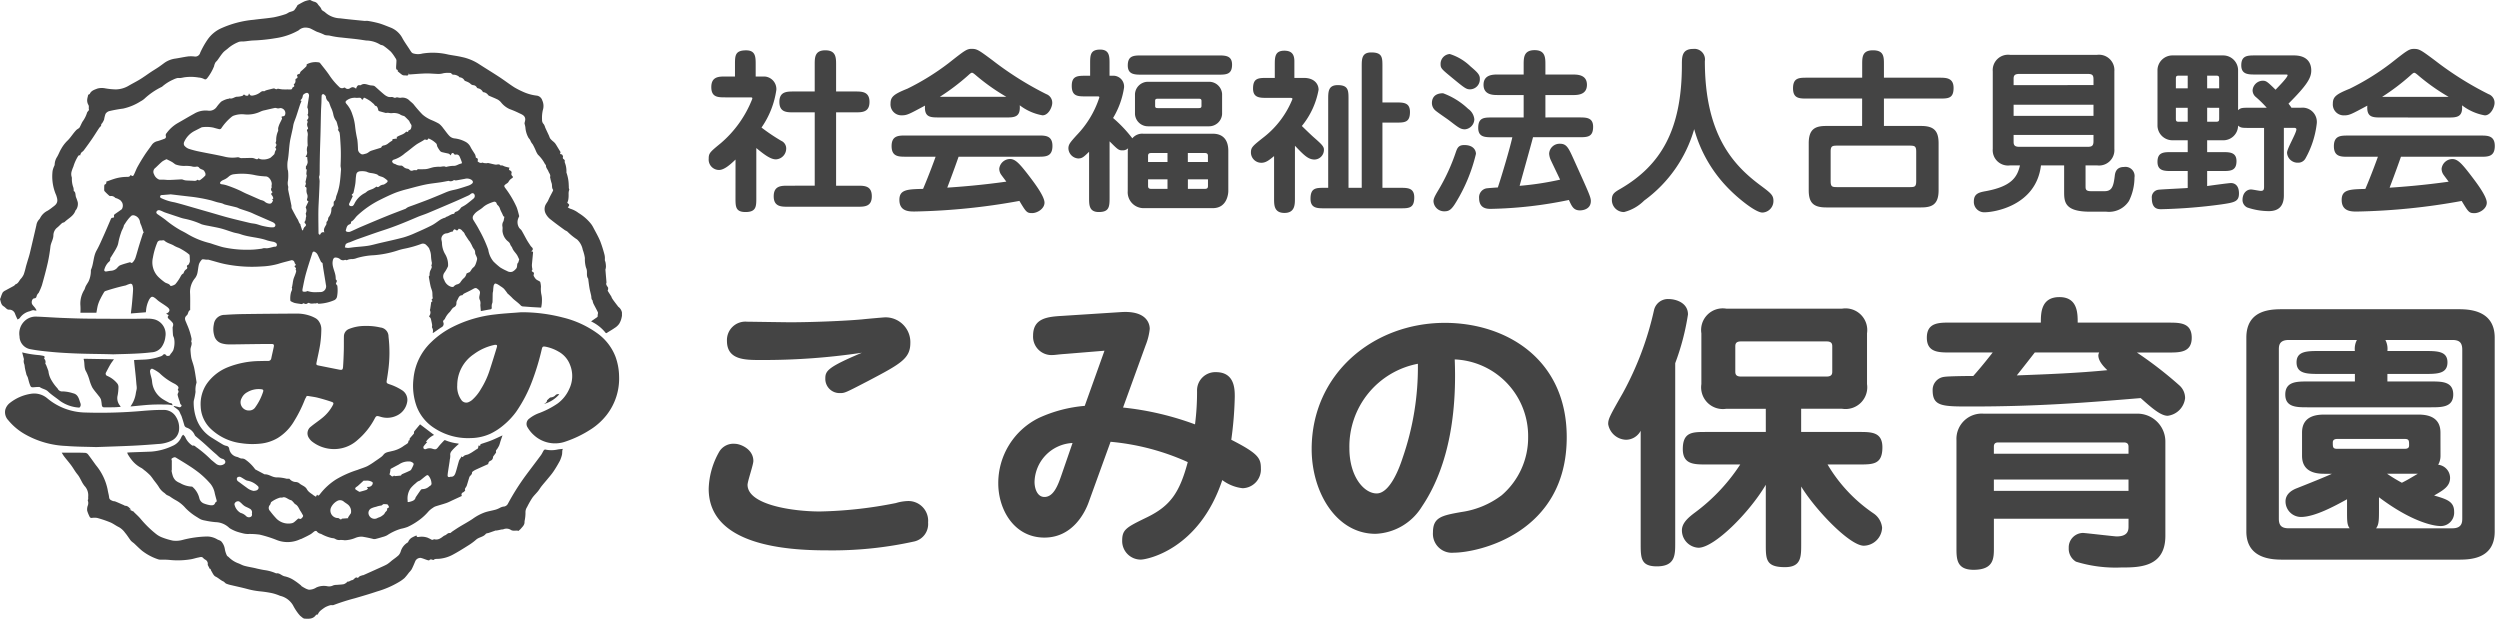 <svg xmlns="http://www.w3.org/2000/svg" xmlns:xlink="http://www.w3.org/1999/xlink" width="224" height="56" viewBox="0 0 224 56">
  <defs>
    <clipPath id="clip-path">
      <rect id="長方形_26655" data-name="長方形 26655" width="224" height="56" transform="translate(70 18)" fill="#fff" stroke="#707070" stroke-width="1"/>
    </clipPath>
    <clipPath id="clip-path-2">
      <rect id="長方形_26526" data-name="長方形 26526" width="55.728" height="55.435" fill="#444"/>
    </clipPath>
  </defs>
  <g id="logo" transform="translate(-70 -18)" clip-path="url(#clip-path)">
    <g id="グループ_9435" data-name="グループ 9435" transform="translate(17198 8544.435)">
      <g id="グループ_9432" data-name="グループ 9432" transform="translate(-17128 -8526.435)">
        <g id="グループ_9431" data-name="グループ 9431" clip-path="url(#clip-path-2)">
          <path id="パス_4264" data-name="パス 4264" d="M76.938,64.806a.128.128,0,0,1-.108.059c-.2-.029-.407.071-.6-.047-.03-.018-.1,0-.137.031a.249.249,0,0,1-.3.019c-.029-.018-.093-.026-.109-.009-.09.093-.189.052-.289.036a4.64,4.64,0,0,1-.471-.078,1.824,1.824,0,0,1-.343-.159.1.1,0,0,1-.033-.075A2.167,2.167,0,0,1,74.6,63.9c.036-.145.159-.287.08-.457-.009-.019.022-.055.027-.084.019-.1.035-.192.052-.288a3.4,3.4,0,0,1,.067-.374c.046-.155.114-.3.168-.456a1.7,1.7,0,0,0,.08-.279c.006-.036-.031-.079-.058-.139.118-.121-.065-.193-.1-.312.108-.049.174-.11.05-.218-.033-.029-.031-.1-.054-.14a.252.252,0,0,0-.342-.141c-.371.1-.749.188-1.115.307a6.351,6.351,0,0,1-1.488.229,12.2,12.2,0,0,1-3.137-.186c-.548-.1-1.081-.28-1.622-.42a1.108,1.108,0,0,0-.175,0c-.093-.007-.185-.028-.278-.034-.045,0-.112,0-.133.027a1.278,1.278,0,0,0-.255.39c-.075.275-.088.567-.153.845a1.2,1.2,0,0,1-.192.412,1.946,1.946,0,0,0-.462,1.273c.029.513.012,1.029.015,1.544,0,.02,0,.053-.009.058-.2.1-.149.353-.3.476-.305.254-.077.519,0,.761a6.12,6.12,0,0,1,.436,1.345.736.736,0,0,1-.019.161c0,.02-.026.044-.02.056.138.279-.092.529-.06.8a6.582,6.582,0,0,0,.069.672c.067.3.192.594.257.9.089.422.146.851.213,1.278a.264.264,0,0,1-.022.135,2.155,2.155,0,0,0-.066.744,5.916,5.916,0,0,1-.143.741.927.927,0,0,0-.024.183,4.4,4.4,0,0,0,.243,1.481,3.291,3.291,0,0,0,1.428,1.733c.315.195.627.393.946.581a.991.991,0,0,0,.317.12.289.289,0,0,1,.249.251.88.88,0,0,0,.7.737c.143.032.279.148.416.145a.552.552,0,0,1,.339.1,3.692,3.692,0,0,1,.839.82c.016.02.028.047.048.058.268.144.537.286.806.429a.061.061,0,0,0,.029.009c.352-.018.63.23.966.266a.182.182,0,0,0,.045.008,3.474,3.474,0,0,1,.947.119c.08.008.162,0,.257,0a.765.765,0,0,0,.532.294.6.6,0,0,1,.339.1c.214.21.547.263.7.552a.873.873,0,0,0,.194.237c.1.093.223.169.336.252.029.022.054.048.085.067.063.039.129.075.194.111l.1-.187c.029.024.082.1.11.088a.331.331,0,0,0,.148-.125,5.656,5.656,0,0,1,1.435-1.318,9.1,9.1,0,0,1,1.937-.862c.29-.117.6-.2.877-.335a5.862,5.862,0,0,0,.678-.429c.188-.125.374-.252.555-.387a1.2,1.2,0,0,0,.217-.215c.182-.229.459-.236.707-.307a2.741,2.741,0,0,0,1.02-.417c.129-.1.278-.179.413-.275a.279.279,0,0,0,.077-.125c.025-.064-.006-.166.117-.156,0-.053.006-.105.009-.169.116-.133.248-.281.375-.433.015-.019.006-.058.01-.087s0-.088.022-.115c.176-.217.356-.431.523-.63l1.255.951a1.882,1.882,0,0,0-.736.618h.135c-.116.137-.241.267-.342.413a.21.21,0,0,0,.022.2.2.2,0,0,0,.183.04.764.764,0,0,1,.6-.032c.285.089.348.057.53-.181.155-.2.338-.383.512-.57a.1.1,0,0,1,.093-.017,4.2,4.2,0,0,0,1.115.292c.024,0,.046.013.117.034a6.95,6.95,0,0,0-.521.486c-.134.152-.294.3-.256.549a1.482,1.482,0,0,1-.045.387c-.007.055-.009.112-.018.167-.046.3-.094.6-.139.9a3.36,3.36,0,0,0-.037.335c-.006.124.08.181.2.144a.257.257,0,0,1,.089-.022c.266.022.362-.174.426-.365.119-.356.2-.723.313-1.082a1.2,1.2,0,0,1,.145-.238c.031-.051.057-.1.086-.157.024.134.116.068.16.02.118-.129.277-.128.422-.181a3.355,3.355,0,0,0,.543-.321.768.768,0,0,0,.183-.132c.106.009.2-.112.191-.338.087.02.19.058.18-.1,0-.013.045-.034.072-.043.31-.109.625-.2.929-.326.331-.133.652-.292.98-.441-.053.152-.113.321-.17.492-.045.137-.077.279-.13.412a2.515,2.515,0,0,1-.154.274c-.052.1-.173.15-.122.307.019.059-.085.161-.136.242s-.129.142-.138.219a.356.356,0,0,1-.237.332.308.308,0,0,0-.189.289c-.371.167-.759.34-1.144.517a1.413,1.413,0,0,0-.236.145c-.035.025-.078.072-.076.107.007.146-.1.217-.178.311a.3.3,0,0,0-.058.087c-.08.255-.155.512-.235.767a.833.833,0,0,1-.071.133c-.046.085-.133.151-.07.279.014.028-.107.152-.186.191a.208.208,0,0,0-.107.32l-.807.373c-.195.09-.385.193-.587.263-.329.114-.667.2-1,.31a.928.928,0,0,0-.207.12,1.949,1.949,0,0,0-.462.4,4.867,4.867,0,0,1-.913.8,5.689,5.689,0,0,1-.893.512,3.653,3.653,0,0,1-.593.166,4.624,4.624,0,0,0-1.24.582,1.685,1.685,0,0,1-.409.153q-.294.092-.593.168a.516.516,0,0,1-.221.015,10.2,10.2,0,0,0-1.006-.211,1.435,1.435,0,0,0-.628.116,2.67,2.67,0,0,1-.941.206,2.724,2.724,0,0,0-.382-.029.663.663,0,0,1-.48-.1.568.568,0,0,0-.264-.063,3.7,3.7,0,0,1-1-.382.61.61,0,0,1-.39-.241c-.014-.026-.13-.027-.174,0-.126.079-.231.191-.358.267-.272.164-.851.43-.851.43s-.043.01-.095.027a2.641,2.641,0,0,1-2.147.05,10.682,10.682,0,0,0-1.486-.465,6.509,6.509,0,0,0-1.07-.056,1.858,1.858,0,0,1-.345-.04c-.238-.057-.476-.117-.706-.2a3.687,3.687,0,0,1-.471-.224.749.749,0,0,1-.163-.117,1.825,1.825,0,0,0-1.2-.481,7.465,7.465,0,0,1-.943-.145,1.658,1.658,0,0,1-.366-.1,3.3,3.3,0,0,1-.326-.194,4.911,4.911,0,0,1-1.048-.823,3.132,3.132,0,0,0-.89-.713,5.152,5.152,0,0,1-.519-.33,2.177,2.177,0,0,0-.207-.1.582.582,0,0,1-.113-.066c-.06-.048-.11-.109-.173-.151a1.668,1.668,0,0,1-.5-.544c-.141-.231-.322-.437-.482-.656A3.947,3.947,0,0,0,62,80.275a5.6,5.6,0,0,0-.426-.389c-.041-.037-.09-.066-.134-.1a1.323,1.323,0,0,0-.231-.177,2.658,2.658,0,0,1-.89-.744,4.415,4.415,0,0,1-.334-.492.7.7,0,0,1-.05-.149c.146-.009.278-.019.409-.023.582-.022,1.165-.039,1.747-.063a5.386,5.386,0,0,0,1.879-.5A1.476,1.476,0,0,0,64.8,76.8a.8.8,0,0,1,.147-.179c.064.076.157.142.188.23a1.722,1.722,0,0,0,.613.732.08.08,0,0,0,.057.021c.171-.042.246.106.365.171a10.023,10.023,0,0,1,1.287,1.1c.158.124.309.257.467.379a.6.6,0,0,0,.707-.013.22.22,0,0,0,.036-.327.336.336,0,0,0-.158-.119c-.28-.053-.437-.28-.633-.443-.374-.313-.724-.654-1.088-.978-.236-.209-.481-.407-.72-.612a.328.328,0,0,1-.084-.105,1.208,1.208,0,0,0-.714-.664.318.318,0,0,1-.223-.23c-.076-.266-.158-.53-.245-.792a1.723,1.723,0,0,0-.1-.206,1.458,1.458,0,0,0-.146-.3,1.711,1.711,0,0,0-.282-.233c-.059-.047-.121-.09-.182-.136l.026-.047c.142.034.287.06.426.1a.189.189,0,0,0,.239-.083c.018-.027.021-.1.007-.106-.15-.082-.122-.249-.177-.372a3.271,3.271,0,0,1-.153-.483.252.252,0,0,1,0-.149c.045-.112.129-.216.012-.334-.011-.011,0-.053.01-.073.1-.167.008-.273-.116-.365a1.149,1.149,0,0,0-.235-.147,5.294,5.294,0,0,1-1.309-.937,3.312,3.312,0,0,0-.6-.368c-.141-.073-.267.083-.243.266.028.217.1.428.15.644.028.136.031.277.056.413a2.086,2.086,0,0,0,1,1.423c.161.1.333.189.5.281a.336.336,0,0,0,.114.034c.135.018.144.024.2.2a3.076,3.076,0,0,0-.444-.07c-.494-.006-.988-.016-1.48.01-.586.032-1.171.1-1.756.152-.03,0-.06,0-.093,0a2.618,2.618,0,0,0,.475-1.152c.019-.154.069-.3.085-.457a1.6,1.6,0,0,0-.022-.3c-.022-.254-.041-.508-.067-.762-.046-.461-.1-.921-.144-1.382,0-.03,0-.059-.009-.1.249-.011.49-.02.73-.033a5.1,5.1,0,0,0,1.425-.22c.174-.061.353-.079.475-.242a.2.2,0,0,1,.183-.007c.112.193.26.145.386.094.037-.064.06-.11.09-.151a1.571,1.571,0,0,0,.225-.317,2.124,2.124,0,0,0,.076-1.065.921.921,0,0,0-.059-.156.579.579,0,0,1-.042-.144c-.015-.219-.029-.439-.033-.659,0-.069.043-.138.047-.207a.345.345,0,0,0-.032-.211,2.448,2.448,0,0,0-.322-.332c-.113-.1-.192-.191-.06-.331.012-.013,0-.048,0-.054l-.219-.117a.989.989,0,0,0,.2-.11c.161-.163.136-.312-.1-.493s-.5-.336-.742-.51c-.128-.092-.236-.211-.365-.3-.24-.168-.32-.127-.488.112a2.527,2.527,0,0,0-.3,1.046c-.008.039-.01.08-.017.129l-1.343.106c.03-.26.061-.5.086-.738s.046-.48.065-.721.041-.483.048-.725a1.21,1.21,0,0,0-.048-.331.178.178,0,0,0-.222-.142,2.49,2.49,0,0,0-.31.111.388.388,0,0,1-.085.035,18.314,18.314,0,0,0-1.808.5.239.239,0,0,0-.131.111c-.115.194-.228.39-.326.593a3.155,3.155,0,0,0-.218.539c-.064.231-.094.471-.139.705H55.739a5.139,5.139,0,0,0-.005-.707,2.337,2.337,0,0,1,.364-1.365c.048-.1.071-.216.122-.315.076-.145.171-.28.251-.424a2.265,2.265,0,0,0,.206-.944.3.3,0,0,1,.007-.092c.25-.551.2-1.186.5-1.727.245-.432.438-.893.643-1.346s.4-.923.6-1.383c.046-.1.072-.248.253-.2.014,0,.089-.1.077-.134-.046-.137.047-.184.13-.243.188-.133.38-.259.563-.4a.625.625,0,0,0,.025-.6,1.28,1.28,0,0,0-.149-.193,1.57,1.57,0,0,0-.281-.158c-.065-.032-.15-.036-.2-.082a.48.48,0,0,0-.4-.146.158.158,0,0,1-.115-.022A5.458,5.458,0,0,1,57.9,54.8c-.038-.045-.029-.136-.03-.206,0-.106,0-.212.013-.317a.1.1,0,0,1,.043-.073.188.188,0,0,0,.125-.253c.25-.088.487-.179.729-.255a3.839,3.839,0,0,1,1.123-.173c.123,0,.265,0,.316-.153.014,0,.027-.009.034,0,.189.108.2.114.3-.087s.187-.444.3-.653c.2-.362.415-.72.642-1.068.208-.319.445-.619.66-.933a.817.817,0,0,1,.5-.31c.211-.06.418-.138.623-.215a.187.187,0,0,0,.114-.243.266.266,0,0,1,.074-.265,3.233,3.233,0,0,1,1.005-.9c.484-.274.961-.561,1.449-.828a1.981,1.981,0,0,1,1.263-.279.791.791,0,0,0,.762-.329,3.646,3.646,0,0,1,.406-.478,2.139,2.139,0,0,1,.531-.235,1.049,1.049,0,0,1,.149-.026c.03-.007.062-.042.084-.035.26.08.45-.162.7-.146a1.656,1.656,0,0,0,.42-.073.132.132,0,0,0,.075-.048c.064-.092.1-.089.19-.005a.313.313,0,0,0,.255.022c.04-.011.055-.114.086-.184a.049.049,0,0,1,.03.023c.069.18.2.188.364.151a1.486,1.486,0,0,0,.56-.23c.092-.066.212-.192.381-.145.052.014.123-.059.19-.08.125-.039.253-.07.38-.1.093-.024.187-.049.282-.067a.169.169,0,0,1,.113.007c.118.079.222.069.279.005a4.013,4.013,0,0,0,.42.067c.226.011.452,0,.678.007.1,0,.19,0,.206-.13a.091.091,0,0,1,.042-.056c.167-.1.168-.1.082-.268a.362.362,0,0,0,.157-.369c0-.088.01-.125.091-.162a.128.128,0,0,0,.073-.2c-.052-.1.013-.16.113-.19.049-.015.13-.044.132-.072.013-.151.132-.212.224-.3.116-.108.238-.212.344-.329.033-.036.022-.11.033-.176a1.654,1.654,0,0,1,1.044-.18.222.222,0,0,1,.15.062c.293.374.6.741.863,1.136a5.971,5.971,0,0,0,.842.995.346.346,0,0,0,.438.08.117.117,0,0,1,.107.009.331.331,0,0,0,.43.045.7.7,0,0,1,.206-.1.466.466,0,0,1,.209.047.727.727,0,0,1,.135.092.937.937,0,0,1,.044-.131c.057-.106.114-.211.267-.184a.178.178,0,0,0,.121-.012c.312-.218.606,0,.907.031a1.457,1.457,0,0,1,.251.032.428.428,0,0,1,.15.1c.265.233.524.474.8.7a1.221,1.221,0,0,0,.346.193.912.912,0,0,0,.257.014.428.428,0,0,1,.191.024.244.244,0,0,0,.26.016.333.333,0,0,1,.158,0,.792.792,0,0,0,.236.03.877.877,0,0,1,.834.286,4.008,4.008,0,0,1,.308.27,11.516,11.516,0,0,0,.816.939,2.959,2.959,0,0,0,.808.5,5.825,5.825,0,0,1,.68.329,1.883,1.883,0,0,1,.373.4c.194.237.363.5.577.714a.772.772,0,0,0,.433.2,2.689,2.689,0,0,1,.967.295,1.041,1.041,0,0,1,.466.465c.117.242.284.458.418.693a1.07,1.07,0,0,1,.065.273c.032.018.127.042.162.1s0,.148,0,.246c.11.068.231.174.412.1.04-.016.1.031.157.038a2.19,2.19,0,0,0,.257.015c.033,0,.07-.029.1-.023.2.042.393.092.59.134a.529.529,0,0,0,.2.01c.114-.02.222-.048.311.059a.086.086,0,0,0,.072.021c.121-.031.208.047.31.082.139.049.286.077.443.118,0-.007.006.024-.006.039-.076.094-.046.156.051.208a.2.2,0,0,1,.12.289.244.244,0,0,0,.078.2c.087.083.073.144-.012.2a.837.837,0,0,0-.323.336c-.048.094-.174.149-.266.221-.137.107-.136.157-.043.3a8.8,8.8,0,0,1,1.034,1.731c.1.259.162.53.232.8.01.039-.032.093-.05.14a.9.9,0,0,0-.041.1.933.933,0,0,0,.092.822c.063.091.168.154.223.248.159.269.3.548.452.82.086.152.184.3.279.442a1.164,1.164,0,0,0,.2.251c.086.076.114.241-.081.339l.168.045c0,.032,0,.063,0,.093-.032.355-.068.709-.1,1.063a1.544,1.544,0,0,0,.019.273c.009.088.065.179-.032.257-.008.006.021.092.046.1a.174.174,0,0,1,.127.258.169.169,0,0,0,.005.125,1.417,1.417,0,0,0,.2.292,1.241,1.241,0,0,0,.24.143c.053.034.132.067.145.116a2.055,2.055,0,0,1,.061.417,2.327,2.327,0,0,0,.031.654,2.182,2.182,0,0,1,.056.614,2.736,2.736,0,0,1-.071.6c-.29-.017-.571-.031-.852-.049-.262-.017-.524-.04-.786-.057A.331.331,0,0,1,95.156,65c-.189-.19-.409-.349-.614-.524-.07-.06-.129-.133-.2-.2-.087-.084-.176-.165-.265-.247-.015-.014-.038-.02-.05-.036a5.518,5.518,0,0,0-.334-.441,1.935,1.935,0,0,0-.316-.233,1.746,1.746,0,0,0-.185-.125.681.681,0,0,0-.283-.117c-.051,0-.129.121-.146.2a3.92,3.92,0,0,0-.045.453c-.008.075-.034.149-.037.223-.009.265-.007.531-.018.8a1.5,1.5,0,0,1-.053.169.988.988,0,0,0-.02.252c.016.168-.01.2-.174.227-.264.042-.526.1-.8.146L91.57,65a.81.81,0,0,0-.028-.419.538.538,0,0,1-.049-.389c.021-.185.133-.376-.079-.556s-.252-.206-.526-.049c-.256.147-.527.267-.791.4a.307.307,0,0,0-.066.06c-.029.029-.058.083-.087.083-.3,0-.327.271-.445.445a.507.507,0,0,0-.071.265.37.37,0,0,1-.2.353c-.206.1-.272.313-.419.459a1.885,1.885,0,0,0-.41.585c-.028.063-.1.1-.143.165a.183.183,0,0,0-.011.132.342.342,0,0,1-.178.476c-.215.142-.424.293-.636.44-.033.022-.069.04-.1.059-.014-.015-.028-.024-.027-.029a.534.534,0,0,0-.051-.44c-.034-.065.009-.166,0-.247-.021-.148-.056-.293-.088-.439a.756.756,0,0,0-.046-.159.281.281,0,0,0-.13-.134.308.308,0,0,1,.03-.114.471.471,0,0,0,.037-.48c-.01-.031.021-.073.026-.111.029-.193.057-.386.085-.579,0-.018.005-.048.014-.051.149-.045.089-.112.013-.184.041-.059.125-.127.114-.174-.041-.177-.016-.357-.042-.531s-.112-.34-.151-.515c-.063-.282-.112-.568-.16-.853,0-.028.034-.064.071-.129a.9.9,0,0,1,.122-.533c.052-.123.117-.233.03-.317a.975.975,0,0,0,.055-.259,3.668,3.668,0,0,1-.08-.624,1.668,1.668,0,0,0-.152-.625.188.188,0,0,0-.025-.072,1.838,1.838,0,0,0-.324-.348.439.439,0,0,0-.343-.043,9.6,9.6,0,0,1-1.553.441,4.853,4.853,0,0,0-.6.16,9.044,9.044,0,0,1-2.142.423,6.382,6.382,0,0,0-1.49.247,1.306,1.306,0,0,1-.439.1.963.963,0,0,0-.466.094c-.046.02-.128-.043-.177-.024a.43.43,0,0,1-.479-.1.67.67,0,0,0-.316-.108c-.168-.029-.249.084-.286.233-.122.5.154.921.232,1.38.018.105.018.214.029.354.113.069.123.165.015.323-.018.026.027.1.051.147.016.032.067.055.07.085a3.039,3.039,0,0,1-.029.994.448.448,0,0,1-.281.317,3.873,3.873,0,0,1-1.268.3,1.021,1.021,0,0,1-.133,0m.218-1.042a.513.513,0,0,0,.47-.657c-.07-.466-.153-.931-.227-1.4-.032-.2-.056-.4-.075-.541-.069-.057-.122-.081-.141-.12-.106-.216-.2-.439-.31-.652a.6.6,0,0,0-.2-.207c-.137-.091-.219-.06-.269.1-.195.612-.4,1.223-.571,1.841-.124.445-.208.9-.3,1.354-.016.076-.016.208.023.229a.515.515,0,0,0,.268.014c.058,0,.126-.064.169-.047a2.286,2.286,0,0,0,.854.093m-5.276-12a.742.742,0,0,0,.254.1,1.351,1.351,0,0,0,.834-.141,4.484,4.484,0,0,0,.355-.332s0-.01,0-.015c.023-.082.041-.165.071-.244.037-.095.163-.181.015-.286-.007-.005-.006-.031,0-.044.051-.125.167-.246.017-.384-.013-.012.013-.067.022-.1a.722.722,0,0,0,.033-.133,1.929,1.929,0,0,1,.165-.845c.029-.055.007-.137.009-.207a.4.4,0,0,1,.008-.1,2.518,2.518,0,0,1,.1-.3c.068-.156.15-.307.222-.461.015-.032.03-.085.014-.108-.088-.133,0-.142.1-.158a.228.228,0,0,0,.145-.064.44.44,0,0,0-.16-.6.4.4,0,0,0-.268-.068.459.459,0,0,1-.311,0,.346.346,0,0,0-.167-.01q-.437.095-.872.2a1.639,1.639,0,0,0-.367.111,2.727,2.727,0,0,1-1.546.253,2.173,2.173,0,0,0-.812.1.7.7,0,0,0-.259.133,4.625,4.625,0,0,0-.9.993.2.2,0,0,1-.241.1c-.159-.041-.319-.079-.476-.129a3,3,0,0,0-1.027-.037.11.11,0,0,0-.044.012l-.586.3a2.044,2.044,0,0,0-.97,1,.375.375,0,0,0,0,.317.94.94,0,0,0,.4.3,8.069,8.069,0,0,0,.984.257c.72.151,1.446.273,2.164.436a2.966,2.966,0,0,0,1.244.068.347.347,0,0,1,.146.028.589.589,0,0,0,.143.049c.327,0,.653-.016.98-.017a.851.851,0,0,1,.245.054c.125.039.251.129.338-.013m6.1,5.876c.007-.067-.011-.162.027-.2a.4.4,0,0,0,.127-.284.263.263,0,0,1,.058-.139,1.11,1.11,0,0,0,.231-.71.3.3,0,0,1,.1-.213.257.257,0,0,0,.108-.251c0-.081-.009-.2.038-.235.176-.133.145-.344.211-.511a4.879,4.879,0,0,0,.273-.989c.072-.442.1-.891.134-1.338.009-.119-.044-.243-.039-.363.021-.516.035-1.032.014-1.549-.014-.345-.038-.689-.061-1.033-.008-.119-.025-.237-.042-.355a.236.236,0,0,0-.036-.083c-.041-.069-.085-.137-.128-.206l.057-.016a.942.942,0,0,0-.011-.152c-.019-.085-.048-.168-.073-.251a1.719,1.719,0,0,0-.1-.331,1.4,1.4,0,0,1-.272-.608,2.461,2.461,0,0,0-.226-.647c-.051-.138-.1-.278-.152-.416a.205.205,0,0,0-.052-.076.643.643,0,0,1-.236-.444c0-.063-.078-.129-.133-.178a.136.136,0,0,0-.243.089c-.02.2-.012.4-.021.6-.011.261-.032.522-.039.783-.017.649-.026,1.3-.043,1.948-.014.561-.036,1.121-.051,1.682-.011.422-.017.843-.023,1.265,0,.264,0,.527-.009.791a.775.775,0,0,1-.035.147.264.264,0,0,0-.014.086,2.33,2.33,0,0,1,.051.354c-.013.477-.039.955-.059,1.432-.019.437-.049.875-.053,1.312-.006.632.007,1.265.013,1.9a.167.167,0,0,0,.017.075c.045.083.113.109.161.016a.255.255,0,0,1,.351-.14c-.136-.328.086-.52.188-.765m7.336-8.362c.084-.051.179-.076.209-.135a.7.7,0,0,0,.069-.313c0-.066-.061-.132-.1-.2-.023-.044-.048-.086-.07-.13s-.018-.071-.04-.094c-.123-.128-.247-.255-.377-.376a.286.286,0,0,0-.15-.075,1.013,1.013,0,0,1-.327-.149,1.3,1.3,0,0,0-.63-.1.827.827,0,0,1-.3-.007.789.789,0,0,0-.206-.015c-.034,0-.071.022-.1.014q-.281-.072-.56-.154a.15.15,0,0,1-.125-.14c-.022-.122-.1-.313-.184-.327-.147-.025-.149-.143-.227-.2-.113-.087-.213-.191-.331-.271a3.648,3.648,0,0,0-.432-.246c-.056-.028-.132-.06-.16.062a.08.08,0,0,1-.157.02c-.057-.119-.149-.105-.243-.106-.072,0-.144.015-.215.01a1.2,1.2,0,0,0-.822.189c-.179.127-.2.194-.058.366a2.517,2.517,0,0,1,.512.919,4.467,4.467,0,0,1,.246,1.052,10.431,10.431,0,0,0,.2,1.2c.042.3.053.613.065.921a.473.473,0,0,0,.2.328c.171.168.348.048.518.02a.854.854,0,0,0,.253-.142,1.03,1.03,0,0,1,.189-.109c.285-.093.573-.177.859-.267a.138.138,0,0,0,.082-.066c.049-.13.156-.139.271-.162a.862.862,0,0,0,.281-.129,3.289,3.289,0,0,1,.3-.222c.1-.05.167-.095.129-.2l.415-.061-.044-.165.029.033c.263-.187.614-.208.83-.483.168.047.168.046.21-.094M75.906,51.7a.483.483,0,0,0,.142-.429.928.928,0,0,1,.05-.543c.016-.025,0-.07,0-.106a6.2,6.2,0,0,1,0-.734.828.828,0,0,0-.057-.5.131.131,0,0,1,.035-.123c.084-.054.064-.1.038-.181a.571.571,0,0,1-.056-.345c.053-.126.063-.214-.036-.307a.288.288,0,0,0,.058-.459.416.416,0,0,0,.057-.127,2.508,2.508,0,0,0,0-.327.815.815,0,0,0-.041-.161c-.008-.027-.03-.055-.026-.08.049-.33.1-.659.151-.989.024-.164-.07-.313-.21-.293a.565.565,0,0,0-.3.164c-.057.058-.05.174-.085.259a.476.476,0,0,1-.115.178c-.1.082-.027.1.041.12-.052.131-.109.257-.152.387-.113.341-.218.685-.332,1.026-.068.2-.156.4-.217.605-.044.145-.056.3-.088.448-.063.292-.13.582-.194.874-.152.692-.133,1.406-.269,2.1a2.812,2.812,0,0,0,0,.642c0,.074.044.146.046.22a4.122,4.122,0,0,1-.006.829,1.1,1.1,0,0,0,.013.529c.026.089-.015.2,0,.289.041.242.1.481.148.721s.1.48.147.721c.007.034,0,.071,0,.106a.434.434,0,0,0,.027.145c.092.184.188.365.286.545.073.135.143.274.229.4.1.148.114.343.26.465.013.011,0,.051.007.074.049.153.1.305.15.458l.066.012a.379.379,0,0,0,.03-.072.5.5,0,0,1,.17-.275.163.163,0,0,0-.008-.277c-.033-.024-.057-.125-.038-.145.131-.137.081-.323.142-.477.011-.029-.006-.068-.01-.1-.008-.069-.042-.149-.019-.2a.53.53,0,0,0,0-.465.117.117,0,0,1,0-.088c.074-.164.153-.326.237-.5a.164.164,0,0,1-.124-.228.6.6,0,0,0,.021-.359A.935.935,0,0,1,76,54.615c0-.117-.01-.184-.127-.2-.007-.149.136-.277.027-.423-.007-.01.013-.037.017-.057.037-.174.074-.347.107-.521,0-.026-.019-.056-.025-.085a.381.381,0,0,1-.015-.109c.011-.124.028-.247.043-.377l-.084.014v-.268a.745.745,0,0,0,.16-.4c-.016-.129-.03-.257-.045-.386l.041-.016-.194-.084M79.5,58.317c.028.036.055.107.1.115a.533.533,0,0,0,.292.009c.332-.136.652-.3.983-.441.791-.336,1.582-.67,2.378-.993.54-.219,1.087-.42,1.63-.63.018-.007.03-.027.047-.038a1.007,1.007,0,0,1,.175-.11c.187-.074.377-.137.566-.207.424-.158.85-.314,1.272-.479.376-.147.748-.306,1.122-.459.242-.1.478-.212.726-.292s.5-.114.746-.184c.332-.095.661-.2.989-.311a1.04,1.04,0,0,0,.271-.145c.151-.108.143-.235,0-.352a.736.736,0,0,0-.619-.1c-.263.044-.525.1-.788.139-.067.01-.166-.052-.2-.022a.451.451,0,0,1-.455.063s-.01,0-.015,0c-.224.041-.448.088-.673.123-.453.07-.911.111-1.359.2-.537.111-1.068.256-1.6.4a9.932,9.932,0,0,0-1.118.339c-.482.193-.951.419-1.416.652a8.58,8.58,0,0,0-2.01,1.4c-.188.175-.3.423-.546.54a.046.046,0,0,0-.018.04c.029.122-.06.177-.142.208-.24.093-.251.313-.326.539m14.13-1.256c-.049-.112-.087-.2-.128-.29a3.139,3.139,0,0,1-.169-.356.717.717,0,0,0-.218-.364.305.305,0,0,1-.092-.137.207.207,0,0,0-.272-.161,3.987,3.987,0,0,0-.482.185,1.851,1.851,0,0,0-.5.329c-.253.225-.589.345-.789.65a.381.381,0,0,0-.049.455c.168.282.352.557.5.848a11.55,11.55,0,0,1,.839,1.82,2.168,2.168,0,0,0,.469,1.065,6.545,6.545,0,0,0,.6.527,5.021,5.021,0,0,0,.614.321.585.585,0,0,0,.475.062.94.94,0,0,0,.308-.243c.2-.173.038-.449.237-.592,0,0-.006-.02,0-.029.024-.087.05-.173.069-.236-.047-.1-.093-.2-.141-.3-.128-.261-.376-.441-.477-.724-.041-.116-.154-.209-.186-.326-.048-.176-.2-.258-.307-.361a1.358,1.358,0,0,1-.373-.73c-.037-.156.016-.332-.014-.491a.646.646,0,0,1,.087-.488.318.318,0,0,0,.027-.1c.013-.064.022-.129.038-.193.022-.09.018-.156-.062-.141M73.114,59.782c.094,0,.195,0,.225-.124a.221.221,0,0,0-.136-.25.63.63,0,0,0-.17-.069,4.794,4.794,0,0,1-.556-.123c-.776-.284-1.619-.278-2.4-.561-.2-.073-.421-.094-.627-.156-.368-.111-.728-.252-1.1-.35s-.762-.161-1.144-.241a5.169,5.169,0,0,1-.6-.134,7.04,7.04,0,0,0-1.446-.483,3.338,3.338,0,0,1-.608-.169c-.259-.081-.516-.17-.773-.256-.165-.055-.332-.106-.494-.167-.144-.055-.279-.137-.427-.178a.24.24,0,0,0-.3.115c-.055.126.043.2.136.261.224.156.451.307.667.473a9.265,9.265,0,0,0,1.372.945c.179.092.358.183.531.285a7.179,7.179,0,0,0,2,.839c.174.041.341.111.513.163.27.082.538.178.813.238a10.055,10.055,0,0,0,2.594.2c.262-.011.523-.05.783-.081.069-.008.135-.046.2-.049.123-.006.25.02.371,0,.19-.03.377-.086.573-.133m15.268-2.591.028.033c.029-.037.052-.1.087-.108.251-.056.441-.268.71-.278.016,0,.038-.034.046-.056.055-.165.245-.127.342-.228.039-.04.088-.069.126-.109.07-.075.121-.183.206-.225a2.842,2.842,0,0,0,.5-.314c.187-.145.371-.293.551-.446a.3.3,0,0,0,.047-.392c-.1-.115-.2-.106-.361.028a.635.635,0,0,1-.142.091c-.393.179-.785.361-1.182.532q-1.238.534-2.481,1.056c-.313.131-.64.227-.951.361-.984.422-1.971.833-2.992,1.163-.777.251-1.544.532-2.314.8-.251.089-.5.2-.744.294a.884.884,0,0,0-.314.136c-.069.073-.074.207-.108.315a1.233,1.233,0,0,0,.284.05c.194-.011.387-.048.581-.068.4-.042.81-.064,1.211-.126.324-.05.642-.145.962-.221.741-.174,1.486-.331,2.221-.528a7.829,7.829,0,0,0,1.077-.408c.493-.214.985-.434,1.463-.68.276-.143.518-.349.783-.515a2.685,2.685,0,0,1,.36-.16m1.262.978c-.125.2-.14.2-.336.067-.022-.015-.093.015-.12.044-.042.046-.066.157-.1.156-.187,0-.33.133-.5.151a.5.5,0,0,0-.486.621,2.09,2.09,0,0,1,.038.213,2.087,2.087,0,0,0,.288,1.037,1.849,1.849,0,0,1,.26,1.032.193.193,0,0,1-.023.089,3.042,3.042,0,0,1-.288.507.577.577,0,0,0-.032.679.957.957,0,0,0,.62.614c.071.016.193.025.219-.013a.608.608,0,0,1,.36-.216A.514.514,0,0,0,89.763,63a2.843,2.843,0,0,1,.264-.347.741.741,0,0,0,.3-.446c.007-.038.092-.064.143-.091s.131-.043.171-.088c.076-.086.127-.195.2-.285s.15-.132.21-.21a.884.884,0,0,0,.111-.222,2.327,2.327,0,0,0,.089-.281.529.529,0,0,0,.029-.224,1.9,1.9,0,0,0-.117-.284.5.5,0,0,1-.057-.188.516.516,0,0,0-.136-.381,1.618,1.618,0,0,1-.162-.309c-.053-.1-.108-.2-.166-.3-.027-.045-.068-.081-.1-.125q-.174-.26-.344-.523c-.015-.023-.017-.055-.031-.079a.905.905,0,0,0-.084-.133c-.031-.038-.079-.063-.107-.1a.459.459,0,0,0-.337-.214m-3.027-8.007c-.092.058-.163.1-.236.147-.194.115-.4.214-.581.346-.33.239-.636.512-.971.744a2.71,2.71,0,0,1-1.046.592.2.2,0,0,0-.109.167c.01.063.084.123.142.17.036.029.1.022.142.046a.908.908,0,0,0,.538.138c.056-.006.125.049.177.09a.611.611,0,0,0,.375.187.3.3,0,0,1,.178.09.252.252,0,0,0,.29.076.486.486,0,0,1,.24-.036c.115.021.179-.006.192-.088a6.739,6.739,0,0,0,.752-.006c.3-.034.57-.18.873-.193a1.943,1.943,0,0,1,.321-.018c.2.025.406-.1.6.018,0,0,.01,0,.015,0a2.747,2.747,0,0,1,.662-.1c.274.025.459-.183.707-.2.019,0,.057-.082.047-.112-.061-.176-.128-.35-.205-.519a.293.293,0,0,0-.357-.171.16.16,0,0,1-.138-.05c-.072-.137-.16-.114-.235-.034l-.073.152a1.167,1.167,0,0,0-.1-.108.234.234,0,0,0-.1-.055c-.171-.04-.345-.071-.515-.115a.42.42,0,0,1-.214-.1,2.374,2.374,0,0,1-.259-.4c-.044-.083-.035-.2-.089-.273a2.022,2.022,0,0,0-.717-.474c-.051.147-.146.165-.316.087M65.413,61.4a.98.98,0,0,0,.133-.292,5.81,5.81,0,0,0-.028-.6c0-.006-.016-.011-.024-.018a2.636,2.636,0,0,0-.232-.187,5.787,5.787,0,0,0-.692-.416,2.631,2.631,0,0,1-.411-.181c-.278-.186-.635-.228-.889-.467a.159.159,0,0,0-.1-.036c-.075,0-.151.022-.226.017a.3.3,0,0,0-.329.214,6.157,6.157,0,0,0-.382,1.331,1.851,1.851,0,0,0,.484,1.718,4.927,4.927,0,0,0,.578.482c.156.115.39.106.5.308a.077.077,0,0,0,.07.024.987.987,0,0,0,.374-.152,3.977,3.977,0,0,0,.377-.524c.106-.151.148-.351.338-.439.019-.009.03-.041.039-.065a.575.575,0,0,1,.254-.332c.039-.022.083-.111.068-.141-.091-.178.028-.223.1-.246m-1.618-6.307-.651.053c-.106.008-.243-.01-.264.129s.121.158.213.207a4.479,4.479,0,0,0,1.076.323c.6.15,1.191.33,1.786.5.465.133.929.27,1.393.4.558.161,1.114.331,1.676.479.636.168,1.276.319,1.915.471.174.041.356.049.53.09s.351.113.529.157c.2.049.4.09.605.12a1.782,1.782,0,0,0,.428.019.19.19,0,0,0,.12-.324.587.587,0,0,0-.2-.142c-.515-.229-1.033-.452-1.55-.678-.16-.07-.315-.152-.479-.211-.294-.107-.593-.2-.888-.3-.106-.037-.2-.1-.311-.131-.343-.089-.69-.164-1.034-.251-.091-.023-.173-.082-.264-.108-.151-.043-.307-.066-.459-.108-.212-.058-.418-.136-.632-.186a14.479,14.479,0,0,0-1.686-.3c-.614-.069-1.228-.143-1.854-.217m-2.388,3.436c-.071-.21-.144-.432-.221-.652a1.483,1.483,0,0,1-.106-.274.691.691,0,0,0-.463-.6.363.363,0,0,0-.293,0,2.535,2.535,0,0,0-.38.417c-.092.115-.168.244-.25.367a.311.311,0,0,0-.061.1c-.04.232-.192.417-.253.647a5.855,5.855,0,0,0-.237.858,1.443,1.443,0,0,1-.155.465c-.1.211-.235.41-.356.613-.046.078-.1.154-.143.232-.029.047-.088.1-.081.142a.33.33,0,0,1-.152.332,1.478,1.478,0,0,0-.365.631c-.059.129.033.223.172.2s.278-.05.418-.063a.814.814,0,0,0,.54-.243.953.953,0,0,1,.248-.234,5.123,5.123,0,0,1,.577-.192c.06-.019.12-.039.182-.053s.168-.06.193-.034c.1.106.18.032.23-.029a1.151,1.151,0,0,0,.21-.349c.12-.361.215-.73.326-1.093s.23-.735.349-1.1c.011-.035.048-.062.07-.088m2.523,21.3-.032,0a3.808,3.808,0,0,0,.127.523,1.087,1.087,0,0,0,.245.384,1.288,1.288,0,0,0,.385.222,2.267,2.267,0,0,0,1.081.326c.022,0,.048.029.071.047a1.918,1.918,0,0,1,.587.989.661.661,0,0,0,.4.473,2.771,2.771,0,0,0,.563.156c.186.024.393.025.462-.225a.081.081,0,0,1,.044-.039c.108-.049.094-.13.068-.221-.052-.183-.1-.365-.147-.55a1.921,1.921,0,0,0-.4-.891c-.147-.164-.295-.328-.454-.479a7.513,7.513,0,0,0-.59-.52c-.263-.2-.536-.4-.816-.576-.4-.262-.816-.511-1.228-.761-.119-.072-.228-.006-.332.053s-.053.139-.037.218a.538.538,0,0,1,0,.106q0,.382,0,.763m8.988-24.267c.043-.04.11-.079.105-.1a.549.549,0,0,0-.094-.24c-.08-.1-.151-.176-.005-.273.015-.01.026-.061.018-.068a.283.283,0,0,1-.056-.406c.006-.009-.011-.029-.011-.044a.579.579,0,0,1,0-.166c.073-.255-.184-.754-.508-.771-.062,0-.124-.005-.185-.012a5.71,5.71,0,0,1-.748-.093,5.519,5.519,0,0,0-1.919-.093.816.816,0,0,0-.471.2,1.564,1.564,0,0,1-.5.316.7.7,0,0,0-.237.159c-.1.113-.055.2.091.224a2.526,2.526,0,0,1,.418.086,11.376,11.376,0,0,1,1.309.521c.208.108.416.212.631.3.372.161.742.328,1.114.491.046.02.1.025.146.043a.666.666,0,0,1,.22.1.73.73,0,0,0,.473.2.249.249,0,0,0,.172-.078,1.023,1.023,0,0,0,.122-.213l-.091-.087M63.459,51.94a2.049,2.049,0,0,0-.382.2c-.213.177-.407.378-.61.567a.436.436,0,0,0-.133.578.807.807,0,0,0,.415.46.287.287,0,0,0,.113.028c.114,0,.229,0,.343,0,.164.007.328.031.491.026.371-.011.741-.037,1.112-.054a.415.415,0,0,1,.119.028,1.356,1.356,0,0,0,.244.066c.219.017.439.02.658.031.128.007.258.032.366-.07.015-.014.059-.023.07-.012.117.1.208.011.288-.049a2.46,2.46,0,0,0,.369-.331c.038-.043.021-.142.013-.214,0-.042-.049-.078-.062-.12-.077-.249-.388-.192-.508-.392a.247.247,0,0,0-.206-.081.873.873,0,0,1-.461-.024,2.887,2.887,0,0,0-.557-.04,2.244,2.244,0,0,1-.875-.127c-.113-.065-.21-.158-.323-.223-.153-.088-.314-.162-.483-.248M73.8,82.262a.989.989,0,0,0-.181,0,2.469,2.469,0,0,0-.788.4c-.021.014-.026.052-.037.08a.832.832,0,0,1-.064.161.387.387,0,0,0,0,.558,7.575,7.575,0,0,0,.584.693,1.517,1.517,0,0,0,1.37.4.544.544,0,0,0,.239-.125c.111-.086.208-.189.317-.278a.115.115,0,0,1,.107-.007c.107.071.185,0,.239-.062s.154-.15.076-.271c-.065-.1-.115-.215-.185-.314-.161-.228-.227-.531-.516-.661-.033-.015-.046-.067-.075-.095-.1-.091-.182-.229-.294-.256-.279-.067-.5-.368-.79-.218m8.473-27.876c.106.1.2.022.321-.077a.743.743,0,0,1,.312-.1c.065-.014.34-.2.35-.265.006-.038,0-.1-.019-.115a2.723,2.723,0,0,0-.326-.246c-.18-.112-.422-.1-.573-.277-.011-.013-.038-.014-.058-.019a2.331,2.331,0,0,0-.479-.111,1.141,1.141,0,0,1-.42-.121,1.673,1.673,0,0,0-.6-.038.379.379,0,0,0-.17.055c-.16.086-.161.254-.182.4-.031.219-.028.442-.061.66-.039.261-.1.519-.156.776a.219.219,0,0,1-.079.125c-.1.07-.123.128.017.191-.108.225-.211.442-.316.657a.161.161,0,0,0,.123.253c.155.029.234-.024.323-.2a2.091,2.091,0,0,1,.949-.97c.105-.052.186-.154.29-.207.143-.072.3-.113.447-.181a2.947,2.947,0,0,0,.306-.194M79.739,84.1l-.022-.057c.059-.088.118-.176.175-.264.033-.051.085-.1.09-.155a.8.8,0,0,0-.227-.7c-.129-.118-.291-.2-.425-.313a.509.509,0,0,0-.576-.054,1.306,1.306,0,0,0-.565.6.676.676,0,0,0,.584.933.231.231,0,0,1,.168.054c.112.107.187.079.228,0l.568-.04m5.321-1.571c-.015.132.015.151.2.1.227-.063.46-.12.52-.4,0-.014.018-.025.026-.038.145-.21.287-.422.436-.629a.183.183,0,0,1,.125-.067.9.9,0,0,0,.579-.2,1.044,1.044,0,0,1,.149-.11.219.219,0,0,0,.1-.237,1.152,1.152,0,0,0-.207-.58c-.094-.14-.153-.162-.288-.063-.177.13-.34.277-.516.408-.061.046-.147.058-.212.1a1.491,1.491,0,0,0-.209.174,2.834,2.834,0,0,0-.451.451,1.629,1.629,0,0,0-.249,1.091m-1.214-2.256c.03.026.05.058.067.056q.268-.019.535-.05c.017,0,.03-.039.046-.058s.037-.053.062-.065c.234-.1.471-.2.7-.311a.28.28,0,0,0,.124-.107,3.548,3.548,0,0,0,.2-.412.18.18,0,0,0-.017-.161.686.686,0,0,0-.263-.14,1.5,1.5,0,0,0-1.032.265c-.212.108-.421.223-.63.336-.064.034-.128.045-.125.159a1.637,1.637,0,0,1-.086.4c.129.042.218.3.419.09M83.4,83.121a1.526,1.526,0,0,0-.084-.174c-.023-.034-.057-.08-.091-.085a2.283,2.283,0,0,0-.325-.016c-.026,0-.053.026-.078.042-.043.028-.084.08-.128.082a2.113,2.113,0,0,0-.473.114,1.918,1.918,0,0,0-.441.148.459.459,0,0,0-.194.583.541.541,0,0,0,.8.256c.071-.029.145-.049.215-.081a1.122,1.122,0,0,0,.164-.1c.052-.036.1-.078.177-.138a1.1,1.1,0,0,0,.08-.127c.063-.128.256-.194.183-.37l.193-.137m-12.294.557a.361.361,0,0,0-.2-.427c-.139-.086-.3-.14-.439-.221a1.522,1.522,0,0,1-.228-.185,1.805,1.805,0,0,0-.274-.24.338.338,0,0,0-.425.236,1.14,1.14,0,0,0,.556.793,1.1,1.1,0,0,1,.487.28.355.355,0,0,0,.4.082c.139-.063.149-.185.122-.318m.155-2.015a1.735,1.735,0,0,0,.22-.034c.232-.069.307-.3.124-.43a1.753,1.753,0,0,0-.88-.451.516.516,0,0,1-.2-.076c-.138-.078-.268-.171-.408-.243a.278.278,0,0,0-.339.053.269.269,0,0,0,.11.337c.012.009.026.017.038.026.243.179.483.362.73.536a1.384,1.384,0,0,0,.6.282M81.4,81.308c.089-.006.145-.008.2-.013a.379.379,0,0,0,.332-.3c0-.041-.007-.111-.032-.123a.9.9,0,0,0-.542-.133,1.4,1.4,0,0,1-.244,0c-.144.132-.323.3-.506.463-.069.061-.155.1-.218.17-.027.029-.037.124-.017.139a3.354,3.354,0,0,0,.34.219.107.107,0,0,0,.076.005c.19-.052.382-.1.568-.164.058-.019.1-.079.152-.12l-.109-.143" transform="translate(-48.534 -37.674)" fill="#444"/>
          <path id="パス_4265" data-name="パス 4265" d="M43.275,8.253a.621.621,0,0,0-.457-.344.138.138,0,0,1-.091-.065.391.391,0,0,0-.336-.214.432.432,0,0,1-.265-.153,1.35,1.35,0,0,0-.371-.192c-.047-.023-.115-.036-.137-.075a.527.527,0,0,0-.429-.282c-.041,0-.069-.081-.114-.1a.938.938,0,0,0-.336-.129c-.126-.005-.232,0-.3-.124a.071.071,0,0,0-.048-.034,2.369,2.369,0,0,0-.638.015,1.614,1.614,0,0,1-.479.069c-.369-.008-.738-.051-1.106-.043-.492.011-.983.058-1.487.091l-.052-.105c-.03.181-.084.217-.255.194-.071-.01-.146,0-.216-.011a.4.4,0,0,1-.16-.07c-.117-.087-.228-.182-.36-.289.011-.053.019-.131-.106-.164-.03-.008-.043-.133-.041-.2.006-.209.033-.418.03-.626a.451.451,0,0,0-.1-.213,3.709,3.709,0,0,0-.4-.556,6.528,6.528,0,0,0-.665-.536.544.544,0,0,0-.156-.058A.39.39,0,0,1,34.074,4a2.454,2.454,0,0,0-1.261-.369c-.3-.043-.6-.092-.9-.127-.429-.051-.859-.088-1.288-.139A7.3,7.3,0,0,1,29.573,3.2c-.186-.051-.381,0-.563-.111a4.685,4.685,0,0,0-.6-.235c-.223-.1-.433-.229-.657-.325a1.64,1.64,0,0,0-.336-.057.889.889,0,0,0-.655.243,5.884,5.884,0,0,1-2.071.706,15.243,15.243,0,0,1-2.076.209c-.241.019-.48.057-.72.08-.12.011-.242,0-.361.014a.7.7,0,0,0-.233.07,3.334,3.334,0,0,0-.827.5c-.153.146-.346.254-.483.412-.192.22-.348.472-.523.708-.05.067-.124.119-.168.189a1.334,1.334,0,0,0-.1.241c-.012.032-.007.071-.023.1a4.26,4.26,0,0,1-.615,1.065c-.093.1-.153.142-.3.06a1.293,1.293,0,0,0-.472-.123,4.159,4.159,0,0,0-1.261-.021c-.118.021-.234.047-.352.064a1.349,1.349,0,0,1-.177,0,.305.305,0,0,0-.089,0,1.715,1.715,0,0,0-.393.144,3.921,3.921,0,0,0-.95.594.326.326,0,0,1-.1.07,6.248,6.248,0,0,0-1.5,1.025,1.669,1.669,0,0,1-.376.261,4.828,4.828,0,0,1-1.558.646,12.135,12.135,0,0,0-1.242.226.581.581,0,0,0-.339.255,3.041,3.041,0,0,0-.128.508,1.766,1.766,0,0,1-.18.329c-.02.033-.08.063-.076.087.03.166-.114.228-.185.334-.214.322-.415.652-.633.971-.242.352-.494.7-.749,1.041-.06.08-.157.131-.225.206-.038.042-.044.111-.077.16-.016.024,0,.162-.092.041A.506.506,0,0,0,7,13.985a3.879,3.879,0,0,0-.429.957,2.889,2.889,0,0,0-.149.4.863.863,0,0,0,0,.511.431.431,0,0,1,.016.151,2.239,2.239,0,0,0,.139.81,1.076,1.076,0,0,1,.027.3c.215.105.125.4.229.61a3.783,3.783,0,0,1,.133.392.93.93,0,0,1-.155.692c-.019.018-.043.035-.05.057-.161.494-.634.695-.97,1.023-.056.055-.166.051-.228.1-.152.127-.281.28-.434.4a.891.891,0,0,0-.344.681c0,.375-.222.668-.265,1.021a14.487,14.487,0,0,1-.238,1.448c-.153.677-.336,1.348-.525,2.017a5.447,5.447,0,0,1-.283.665.1.1,0,0,1-.014.027.629.629,0,0,0-.19.327.2.2,0,0,1-.2.158c-.205.021-.3.373-.165.564.072.105.167.195.244.3a2.412,2.412,0,0,1,.133.221c-.071,0-.124.024-.16.007-.169-.081-.309.016-.456.064a1.5,1.5,0,0,0-.889.6c-.036.058-.12.087-.2.143a5.6,5.6,0,0,1-.229-.515.535.535,0,0,0-.551-.37.29.29,0,0,1-.179-.061c-.1-.071-.181-.173-.285-.234-.235-.137-.25-.385-.32-.6-.019-.06.034-.146.061-.217A2.228,2.228,0,0,1,.246,26.2a.741.741,0,0,1,.268-.189c.234-.132.473-.256.709-.386a.656.656,0,0,0,.112-.089c.023-.02.038-.058.064-.066.245-.073.311-.317.459-.481a1.416,1.416,0,0,0,.274-.413,6.715,6.715,0,0,0,.189-.68c.041-.148.086-.3.129-.443.075-.256.162-.51.224-.769.2-.831.392-1.664.585-2.5a.955.955,0,0,1,.257-.532.535.535,0,0,0,.1-.154,1.493,1.493,0,0,1,.661-.624,4.576,4.576,0,0,0,.458-.331,1.513,1.513,0,0,0,.235-.193c.25-.262.169-.528.082-.808a1.328,1.328,0,0,0-.063-.158,4.186,4.186,0,0,1-.278-2.067,1.861,1.861,0,0,1,.155-.457.391.391,0,0,0,.033-.117,1.329,1.329,0,0,1,.218-.688c.137-.227.223-.486.362-.711a3.274,3.274,0,0,1,.522-.7c.33-.3.544-.7.857-1.012a1.186,1.186,0,0,1,.13-.091.5.5,0,0,0,.145-.124c.093-.168.165-.348.259-.515a2.712,2.712,0,0,0,.4-.779c.018-.088.106-.161.162-.241.009-.013.029-.03.025-.037-.067-.151.04-.32-.08-.481a.823.823,0,0,1-.088-.42,1.213,1.213,0,0,1,.055-.282c.017-.089.013-.188.132-.216A.1.1,0,0,0,8.049,8.4c.144-.3.439-.367.709-.476l.015,0a1.532,1.532,0,0,1,.63-.013,6.228,6.228,0,0,0,.979.1,2.333,2.333,0,0,0,1.154-.334c.342-.2.7-.376,1.034-.583s.638-.432.959-.646c.218-.145.443-.277.66-.423.194-.131.381-.273.57-.412a2.244,2.244,0,0,1,1-.37c.374-.06.744-.14,1.119-.191a3.115,3.115,0,0,1,.52.006.453.453,0,0,0,.541-.336c.094-.209.2-.416.311-.615a7.3,7.3,0,0,1,.392-.62,2.985,2.985,0,0,1,1.063-.9,9.031,9.031,0,0,1,3.044-.817c.6-.082,1.2-.124,1.79-.221a8.8,8.8,0,0,0,1.082-.292,2.082,2.082,0,0,0,.261-.146c.075-.035.158-.051.235-.081A.612.612,0,0,0,26.359.92a3.422,3.422,0,0,0,.272-.4c.013-.02.013-.055.03-.064.212-.117.421-.244.643-.342A2.357,2.357,0,0,1,27.756,0a.165.165,0,0,1,.087.025,1.491,1.491,0,0,0,.291.125.51.51,0,0,1,.354.241c.1.149.248.249.312.44.041.124.247.184.355.295a2.093,2.093,0,0,0,1.325.516c.72.092,1.444.157,2.166.23.1.01.208-.016.307,0a9.679,9.679,0,0,1,1,.213c.367.109.723.261,1.081.4a2.034,2.034,0,0,1,1.044.977c.176.313.388.605.583.906.064.1.124.2.195.294A.349.349,0,0,0,37,4.778a1.476,1.476,0,0,0,.84.021,5.948,5.948,0,0,1,2.345.094c.405.075.816.125,1.216.22a4.5,4.5,0,0,1,1.452.586c.612.4,1.238.776,1.849,1.177.464.3.906.644,1.373.944a7.466,7.466,0,0,0,.819.418,4.1,4.1,0,0,0,1.232.334.606.606,0,0,1,.461.423,1.213,1.213,0,0,1,.048.886,3.038,3.038,0,0,0-.067.842.523.523,0,0,0,.157.41,1.147,1.147,0,0,1,.127.3c.112.246.229.49.343.736a1.37,1.37,0,0,0,.1.238,1.816,1.816,0,0,0,.226.231,1.647,1.647,0,0,1,.211.194c.1.137.183.286.272.431l.23.376c-.056.09-.094.17.094.193.051.006.138.175.116.235a.142.142,0,0,0,.061.192c.073.058.127.114.091.221-.012.036.018.087.03.132a2.123,2.123,0,0,1,.128.792.136.136,0,0,0,.006.076,3.573,3.573,0,0,1,.2,1.137c.02.107-.02.222.043.334.022.039-.024.116-.035.176a1.169,1.169,0,0,0-.022.173c0,.105.005.211,0,.316a2.127,2.127,0,0,1-.036.318,1.837,1.837,0,0,1-.084.242c.215.156.226.21.047.4a1.01,1.01,0,0,0,.236.13,2.333,2.333,0,0,1,.732.379,4.214,4.214,0,0,1,1.13.994,2.317,2.317,0,0,1,.185.3c.212.406.443.8.621,1.225a11.359,11.359,0,0,1,.362,1.129,1.5,1.5,0,0,1,.056.289c.009.1,0,.193,0,.308a1.325,1.325,0,0,1,.063.2,2.485,2.485,0,0,1,.035.346,1.106,1.106,0,0,1-.028.21c0,.025-.022.049-.02.073.03.369.062.737.094,1.106,0,.015.011.033.005.045-.087.193.054.312.137.455.027.046,0,.123,0,.185,0,.036-.045.082-.033.1.106.178.222.351.331.528.021.035.021.082.043.117.062.1.127.2.2.294.105.144.215.284.323.426a.316.316,0,0,0,.056.073.825.825,0,0,1,.308.9,1.723,1.723,0,0,1-.233.625,1.347,1.347,0,0,1-.41.377c-.209.149-.436.272-.651.413-.064.042-.114.077-.167,0a3.637,3.637,0,0,0-1.237-.981l-.045-.029c.165-.115.315-.223.47-.325.078-.051.143-.1.115-.207-.01-.041.015-.089.019-.135a.317.317,0,0,0,0-.151c-.128-.26-.268-.514-.4-.773a1.22,1.22,0,0,1-.064-.212c-.008-.029-.005-.069-.024-.087-.119-.115-.082-.27-.112-.408-.048-.224-.11-.445-.15-.671-.046-.261-.075-.525-.111-.788,0-.02,0-.047-.006-.061-.166-.222-.092-.481-.119-.725a.942.942,0,0,0-.077-.271,2.662,2.662,0,0,1-.1-.86,3.437,3.437,0,0,0-.114-.5c-.021-.082-.052-.161-.079-.24a1.683,1.683,0,0,0-.508-.923,5.214,5.214,0,0,1-.85-.687c-.066-.072-.179-.1-.261-.159-.412-.3-.828-.6-1.227-.921a1.534,1.534,0,0,1-.448-.5.9.9,0,0,1-.048-.82c.053-.1.117-.194.177-.291a.571.571,0,0,0,.035-.051c.057-.122.11-.246.17-.365.092-.184.192-.364.284-.548.017-.035.032-.1.014-.118-.139-.181-.056-.408-.133-.6a3.511,3.511,0,0,1-.116-.458c-.006-.025-.024-.054-.017-.074.072-.2-.082-.337-.143-.5-.068-.185-.237-.327-.226-.548,0-.045-.079-.089-.1-.142a3.1,3.1,0,0,0-.615-.812A1.807,1.807,0,0,1,48,13.484a6.008,6.008,0,0,0-.271-.555,1.173,1.173,0,0,1-.2-.319c-.033-.12-.161-.21-.211-.329a2.243,2.243,0,0,1-.243-.864A1.89,1.89,0,0,0,47,11.091a.453.453,0,0,1,.02-.156,1.611,1.611,0,0,0,.041-.2c.021-.383-.311-.482-.552-.6a8.294,8.294,0,0,0-.856-.365,2.079,2.079,0,0,1-.772-.612,1.127,1.127,0,0,0-.292-.24c-.25-.124-.511-.224-.767-.337a.286.286,0,0,1-.088-.071.6.6,0,0,0-.457-.254" transform="translate(0 0)" fill="#444"/>
          <path id="パス_4266" data-name="パス 4266" d="M148.91,225.251s-.01.015-.046.086-.089.151-.121.232a11.714,11.714,0,0,1-.964,1.935,4.367,4.367,0,0,1-1.459,1.508,3.8,3.8,0,0,1-1.572.512,6.683,6.683,0,0,1-1.71-.04,4.8,4.8,0,0,1-2.789-1.348,2.91,2.91,0,0,1-.843-1.957,3.244,3.244,0,0,1,.558-2.036,4.217,4.217,0,0,1,1.875-1.466,7.952,7.952,0,0,1,2.868-.554c.242-.008.485-.009.727-.01a.273.273,0,0,0,.3-.243c.07-.343.154-.683.223-1.026.038-.188-.01-.251-.206-.251-.629,0-1.258.008-1.887.016-.645.007-1.289.025-1.933.022a2.245,2.245,0,0,1-.624-.087.967.967,0,0,1-.691-.726,2.011,2.011,0,0,1-.031-.979.96.96,0,0,1,.97-.853q.864-.062,1.73-.073,2.336-.032,4.672-.042a3.585,3.585,0,0,1,1.364.235,2.984,2.984,0,0,1,.415.2,1.066,1.066,0,0,1,.208.185l.036.051.036.054a1.214,1.214,0,0,1,.2.7,9.937,9.937,0,0,1-.1,1.308c-.085.554-.218,1.1-.329,1.652-.038.19-.013.228.174.265.616.124,1.231.248,1.847.369.27.053.335.019.355-.25.036-.5.055-1,.068-1.5.011-.412,0-.825.009-1.237a.708.708,0,0,1,.461-.657,3.73,3.73,0,0,1,1.435-.267,5.237,5.237,0,0,1,1.365.136.808.808,0,0,1,.735.822,12.085,12.085,0,0,1-.023,3.023q-.056.429-.128.855c-.043.254-.03.292.212.38a4.873,4.873,0,0,1,1.168.553,1.026,1.026,0,0,1,.43,1.109,1.645,1.645,0,0,1-.934,1.161,1.969,1.969,0,0,1-1.387.114l-.1-.03c-.305-.088-.341-.081-.489.2a6.424,6.424,0,0,1-1.5,1.874,3.127,3.127,0,0,1-2.476.815,3.2,3.2,0,0,1-1.587-.628,1.184,1.184,0,0,1-.3-.324.743.743,0,0,1,.17-1.049c.325-.27.681-.5,1.007-.77a3.668,3.668,0,0,0,.935-1.121c.1-.187.095-.254-.1-.322-.413-.142-.834-.265-1.257-.373-.283-.072-.575-.1-.846-.152m-5.264,1.3a.638.638,0,0,0,.551-.316,4.916,4.916,0,0,0,.672-1.333c.062-.177.022-.235-.164-.255a1.989,1.989,0,0,0-1.246.267,1.124,1.124,0,0,0-.5.529.737.737,0,0,0,.69,1.108" transform="translate(-121.425 -189.773)" fill="#444"/>
          <path id="パス_4267" data-name="パス 4267" d="M296.629,216.947a14.68,14.68,0,0,1,3.815.474,8.876,8.876,0,0,1,3.009,1.363,4.642,4.642,0,0,1,1.694,2.138,5.377,5.377,0,0,1,.325,1.755,5.3,5.3,0,0,1-1.125,3.487,5.7,5.7,0,0,1-1.4,1.27,10,10,0,0,1-2.26,1.095,2.8,2.8,0,0,1-2.843-.568,2.838,2.838,0,0,1-.564-.685.581.581,0,0,1,.145-.8,3.065,3.065,0,0,1,.93-.51,7.765,7.765,0,0,0,1.612-.843,3.233,3.233,0,0,0,1.038-1.3,2.656,2.656,0,0,0,.077-2.148,2.277,2.277,0,0,0-1.05-1.21,3.726,3.726,0,0,0-1.133-.428c-.249-.045-.3-.02-.356.23a22.068,22.068,0,0,1-.845,2.809,12.587,12.587,0,0,1-1.45,2.793,6.579,6.579,0,0,1-1.133,1.2,5.464,5.464,0,0,1-1.176.764,4.353,4.353,0,0,1-1.738.388,5.5,5.5,0,0,1-3.272-.886,3.976,3.976,0,0,1-1.591-1.937,5.42,5.42,0,0,1-.287-2.506,5.17,5.17,0,0,1,1.566-3.244,7.677,7.677,0,0,1,1.944-1.385,11.124,11.124,0,0,1,3.805-1.119c.751-.092,1.509-.129,2.264-.191m-5.659,6.542a2.019,2.019,0,0,0,.352,1.287.531.531,0,0,0,.729.187,1.213,1.213,0,0,0,.246-.157,3.915,3.915,0,0,0,.8-.992,7.492,7.492,0,0,0,.787-1.706c.218-.669.425-1.342.63-2.016.062-.2.011-.251-.2-.225-.025,0-.05.01-.075.016a4.741,4.741,0,0,0-1.782.816,3.353,3.353,0,0,0-1.487,2.79" transform="translate(-250.002 -188.97)" fill="#444"/>
          <path id="パス_4268" data-name="パス 4268" d="M64.23,326.755l-.038-.037a3.118,3.118,0,0,1-.215-.262,4.886,4.886,0,0,1-.411-.662,1.806,1.806,0,0,0-1.157-.846,4.408,4.408,0,0,0-.729-.242,10.118,10.118,0,0,0-1.083-.161,7.177,7.177,0,0,1-1.165-.22c-.456-.123-.919-.218-1.379-.329a2.823,2.823,0,0,1-.469-.138c-.1-.043-.163-.159-.26-.2-.254-.111-.443-.316-.7-.436-.175-.082-.271-.343-.391-.531-.041-.064-.023-.163-.136-.181-.024,0-.036-.076-.056-.115s-.056-.1-.082-.155a.189.189,0,0,1-.033-.09.409.409,0,0,0-.233-.449.813.813,0,0,1-.184-.154c-.126-.131-.274-.058-.405-.035-.256.045-.505.141-.762.172a7.088,7.088,0,0,1-1.863.045,6.876,6.876,0,0,0-.768-.019.687.687,0,0,1-.212-.029,4.789,4.789,0,0,1-1.443-.761c-.261-.214-.5-.459-.745-.687a2.107,2.107,0,0,1-.261-.213c-.185-.237-.338-.5-.535-.727a1.711,1.711,0,0,0-.547-.5c-.265-.122-.5-.314-.766-.425a10.353,10.353,0,0,0-1.178-.4,1.664,1.664,0,0,0-.492,0,.187.187,0,0,1-.2-.132,3.159,3.159,0,0,1-.206-.512,1.01,1.01,0,0,1,.044-.435.646.646,0,0,0,.012-.478c-.019-.039.032-.111.038-.13a2.129,2.129,0,0,1,0-.286,1.211,1.211,0,0,0-.339-.9,3.108,3.108,0,0,1-.186-.277c-.1-.183-.193-.376-.3-.555-.088-.143-.205-.267-.3-.406-.142-.205-.268-.423-.418-.623-.195-.26-.409-.506-.608-.764-.083-.107-.148-.226-.227-.349.376,0,.754,0,1.131,0,.334,0,.669,0,1,.019a.383.383,0,0,1,.239.148c.238.311.462.632.692.949a4.986,4.986,0,0,1,1.056,2.2c.033.23.107.456.131.687.021.212.179.258.324.323.068.031.156.018.226.046.254.1.5.215.756.324.047.02.092.063.138.063.248,0,.369.2.535.337H48.9l.426.207-.015.017c.2.2.413.386.594.6A9.46,9.46,0,0,0,51.29,319.4a2.033,2.033,0,0,0,.512.3,6.047,6.047,0,0,0,.987.3,2.267,2.267,0,0,0,.913-.068,9.458,9.458,0,0,1,2.176-.3,1.8,1.8,0,0,1,.9.256c.131.077.288.087.4.229a1.351,1.351,0,0,1,.286.668,2.177,2.177,0,0,0,.175.541c.029.067.118.107.176.162a2.34,2.34,0,0,0,.836.541c.188.066.362.176.552.228.3.083.618.133.927.2.1.02.189.049.284.068.2.041.391.087.588.115a3.792,3.792,0,0,1,1.008.276c.019.008.04.023.058.02.3-.057.487.219.763.267a2.462,2.462,0,0,1,.768.314,6.156,6.156,0,0,1,.683.5c.031.024.04.078.079.083.085.05.168.108.257.15a1.291,1.291,0,0,0,.374.15,1.213,1.213,0,0,0,.669-.2,1.632,1.632,0,0,1,.976-.113.789.789,0,0,0,.521-.068.907.907,0,0,1,.331-.052c.213-.022.43-.023.639-.065a.877.877,0,0,0,.274-.175c.02-.014.037-.055.05-.053.155.025.268-.111.38-.125.2-.026.239-.222.425-.254.07.06.137.059.228-.049.066-.077.2-.1.306-.139.028-.011.063,0,.089-.016q.742-.331,1.482-.666c.217-.1.438-.19.643-.308a3.516,3.516,0,0,0,.392-.308c.213-.167.44-.318.635-.5a.959.959,0,0,0,.2-.378,1.392,1.392,0,0,1,.573-.74c.029-.019.069-.038.078-.065a.777.777,0,0,1,.372-.414,3.387,3.387,0,0,1,.382-.176c.006.182.127.144.218.133a1.583,1.583,0,0,1,.777.072c.052.021.1.053.153.072.131.047.247.2.408.062.01-.008.038.006.057.011a.683.683,0,0,0,.516-.091c.152-.074.282-.221.412-.263.16-.051.246-.241.446-.207.06.01.139-.089.21-.137s.168-.114.253-.17c.122-.079.243-.161.368-.236.4-.244.822-.47,1.214-.733a4.336,4.336,0,0,1,1.114-.588c.307-.1.627-.148.938-.234a2.148,2.148,0,0,0,.4-.17.9.9,0,0,1,.378-.112.472.472,0,0,0,.315-.232,21.223,21.223,0,0,1,1.625-2.573c.445-.6.9-1.192,1.343-1.793.1-.136.164-.3.256-.439a.168.168,0,0,1,.137-.067,2.552,2.552,0,0,0,1.088,0c.149-.031.3-.039.48-.06a1.066,1.066,0,0,0-.044.144c-.009.06-.007.122-.012.183a1.093,1.093,0,0,1-.026.225,2.849,2.849,0,0,1-.185.522c-.177.328-.367.652-.576.96-.17.251-.372.479-.565.714-.166.2-.342.4-.5.6-.11.139-.2.3-.308.435-.169.208-.368.394-.523.611a7.844,7.844,0,0,0-.4.691c-.025.044-.044.093-.07.137a.829.829,0,0,0-.136.508,3.6,3.6,0,0,1-.06.632,1.164,1.164,0,0,0-.027.183c.014.27-.177.427-.326.606a1.09,1.09,0,0,1-.12.114c-.034.03-.08.089-.1.081-.215-.067-.436.049-.665-.077a.718.718,0,0,0-.679-.067.636.636,0,0,1-.166.021c-.074.013-.147.034-.221.049s-.163.033-.245.046c-.019,0-.043-.012-.06-.006-.208.071-.414.145-.622.217-.091.031-.219.03-.268.092-.226.284-.61.283-.866.513a4.832,4.832,0,0,1-.654.488c-.474.3-.948.6-1.441.862a3.13,3.13,0,0,1-1.322.372c-.14.007-.271-.015-.384.091-.013.012-.05.007-.074,0-.112-.034-.217-.086-.323.034-.025.028-.134-.006-.2-.026-.189-.059-.372-.145-.565-.186a.5.5,0,0,0-.495.314c-.1.241-.2.481-.319.711a1.947,1.947,0,0,1-.241.292,5.163,5.163,0,0,1-.4.491,3.265,3.265,0,0,1-.473.34,8.282,8.282,0,0,1-1.979.857c-.657.223-1.325.416-1.991.611a19.132,19.132,0,0,0-1.907.606c-.084.035-.2-.009-.289.017a2.118,2.118,0,0,0-.47.185,3.8,3.8,0,0,0-.456.338,1.431,1.431,0,0,0-.113.139c-.063.066-.052.219-.208.182-.013,0-.036.02-.048.036-.257.372-.646.345-1.023.322-.1-.006-.2-.1-.285-.171" transform="translate(-37.314 -271.562)" fill="#444"/>
          <path id="パス_4269" data-name="パス 4269" d="M11.563,278.222c-.809-.028-1.745-.025-2.674-.1a8.091,8.091,0,0,1-3.67-1.038A5.359,5.359,0,0,1,3.7,275.814a1.044,1.044,0,0,1-.267-.931,1.158,1.158,0,0,1,.416-.618,4,4,0,0,1,1.865-.814,1.811,1.811,0,0,1,1.513.427,5.452,5.452,0,0,0,3.372,1.248,43.2,43.2,0,0,0,5.3-.16c.549-.042,1.1-.078,1.652-.071a1.26,1.26,0,0,1,1.184.627,1.831,1.831,0,0,1,.258,1.245,1.205,1.205,0,0,1-.673.889,3.08,3.08,0,0,1-1.195.29c-.755.062-1.511.117-2.268.153-1.056.05-2.112.08-3.293.124" transform="translate(-2.961 -238.164)" fill="#444"/>
          <path id="パス_4270" data-name="パス 4270" d="M21.852,223.342c-1.117-.037-2.232-.032-3.349-.078-.68-.028-1.36-.063-2.037-.125s-1.333-.128-1.988-.251a1.177,1.177,0,0,1-1-1.156,1.53,1.53,0,0,1,.532-1.442,1.438,1.438,0,0,1,.947-.328c.752.026,1.5.083,2.254.114.767.032,1.535.06,2.3.068,1.366.014,2.732.014,4.1.016.474,0,.949-.02,1.423-.015a2.33,2.33,0,0,1,.564.076,1.359,1.359,0,0,1,.949,1.541,1.962,1.962,0,0,1-.362.957,1.178,1.178,0,0,1-.886.444c-.485.062-.974.094-1.462.117-.659.032-1.319.043-1.979.063Z" transform="translate(-11.728 -191.595)" fill="#444"/>
          <path id="パス_4271" data-name="パス 4271" d="M15.458,244.855A9.282,9.282,0,0,0,17,245.1c.1.018.2.033.3.053.173.034.2.087.116.261a.4.4,0,0,1,.107.436c.04.075.078.133.1.2.058.144.111.29.165.435a.176.176,0,0,1,.016.059,2.012,2.012,0,0,0,.295.841,3.815,3.815,0,0,0,.482.653.388.388,0,0,1,.05.059.435.435,0,0,0,.457.252,3.343,3.343,0,0,1,.918.166c.394.084.507.4.606.722.045.145.135.29.049.46-.036.072-.064.108-.145.1a3.288,3.288,0,0,1-1.677-.6c-.351-.287-.746-.525-1.068-.839-.218-.213-.508-.226-.734-.389a.215.215,0,0,0-.12-.017c-.1,0-.2.005-.293.014-.385.036-.39.039-.516-.322-.063-.182-.1-.373-.158-.558a1.92,1.92,0,0,0-.1-.2.74.74,0,0,1-.034-.126c-.027-.106-.055-.211-.079-.317-.02-.09-.038-.182-.053-.273a1.457,1.457,0,0,0-.04-.255.69.69,0,0,1-.036-.436.167.167,0,0,0-.014-.074l-.141-.543" transform="translate(-13.465 -213.279)" fill="#444"/>
          <path id="パス_4272" data-name="パス 4272" d="M58.107,249.266l2.7.047c-.121.172-.232.31-.321.461-.139.237-.263.482-.391.724a.208.208,0,0,0,.1.3,2.349,2.349,0,0,1,.884.652.508.508,0,0,1,.132.343,4.205,4.205,0,0,1-.071.737,1.054,1.054,0,0,0,.192.917.892.892,0,0,1,.067.1s0,.01,0,.03c-.16.011-.321.027-.483.032-.309.008-.618.011-.928.012-.191,0-.243-.044-.273-.231a3.271,3.271,0,0,0-.071-.473,1.156,1.156,0,0,0-.2-.318c-.191-.253-.41-.488-.575-.756a3.661,3.661,0,0,1-.25-.646,4.141,4.141,0,0,0-.3-.777c-.222-.352-.111-.75-.227-1.11,0-.007.007-.019.019-.047" transform="translate(-50.597 -217.121)" fill="#444"/>
          <path id="パス_4273" data-name="パス 4273" d="M379.351,273.826a2.892,2.892,0,0,1-1.366.865c.134-.093.282-.175.264-.324.095-.088.166-.159.243-.224a.224.224,0,0,1,.1-.043.616.616,0,0,0,.386-.162.321.321,0,0,1,.37-.111" transform="translate(-329.24 -238.493)" fill="#444"/>
        </g>
      </g>
      <g id="グループ_9433" data-name="グループ 9433" transform="translate(-43 -7.669)">
        <path id="パス_4275" data-name="パス 4275" d="M16.926-17.16c-3.016,1.274-3.276,1.612-3.276,2.288a1.271,1.271,0,0,0,1.3,1.326c.442,0,.442,0,2.548-1.092,2.912-1.534,3.77-2,3.77-3.406a2.223,2.223,0,0,0-2.262-2.288c-.1,0-1.872.156-2.054.182-1.716.156-4.706.26-6.448.26-.338,0-3.744-.052-3.874-.052a1.651,1.651,0,0,0-1.794,1.716c0,1.716,1.612,1.716,3.016,1.716A59.551,59.551,0,0,0,16.926-17.16ZM5.564-9a1.48,1.48,0,0,0-1.4.676A7.056,7.056,0,0,0,3.2-4.966C3.2.1,10.166.546,13.806.546A33.964,33.964,0,0,0,21.658-.26a1.6,1.6,0,0,0,1.2-1.69A1.771,1.771,0,0,0,21.06-3.874a4.165,4.165,0,0,0-1.092.182,37.881,37.881,0,0,1-6.812.754c-2.444,0-6.474-.6-6.474-2.392,0-.312.52-1.794.52-2.132C7.2-8.554,6.006-9,5.564-9Zm33.644-.182a21.443,21.443,0,0,1,6.916,1.82c-.728,2.73-1.56,3.926-3.64,4.94-1.872.91-2.236,1.092-2.236,2.106a1.662,1.662,0,0,0,1.664,1.69c.546,0,5.226-.884,7.306-7.124a3.742,3.742,0,0,0,1.82.728,1.683,1.683,0,0,0,1.638-1.794c0-.91-.26-1.326-2.652-2.548a32.417,32.417,0,0,0,.312-3.848c0-.676,0-2.21-1.69-2.21a1.638,1.638,0,0,0-1.69,1.612,22.434,22.434,0,0,1-.182,3.068,26.272,26.272,0,0,0-6.448-1.508l2.028-5.59a5.417,5.417,0,0,0,.364-1.456c0-.156,0-1.664-2.548-1.508l-5.252.338c-1.326.078-2.652.182-2.652,1.768a1.649,1.649,0,0,0,1.768,1.742c.208,0,.442-.052,1.144-.1l3.484-.286L36.894-12.4a12.293,12.293,0,0,0-4.082,1.066A6.506,6.506,0,0,0,29.146-5.46c0,2.366,1.43,4.862,4.134,4.862,2.522,0,3.64-2.236,3.978-3.2ZM34.814-6.214c-.338.988-.728,1.976-1.534,1.976-.624,0-.884-.728-.884-1.352A3.584,3.584,0,0,1,35.8-9.074Zm35.23-10.348A6.871,6.871,0,0,1,76.622-9.62a6.81,6.81,0,0,1-2.366,5.226,7.8,7.8,0,0,1-3.64,1.508c-1.742.312-2.522.468-2.522,1.82A1.7,1.7,0,0,0,69.966.754C72.046.754,80.08-.91,80.08-9.594c0-7.046-5.486-10.244-10.92-10.244-6.422,0-11.934,4.576-11.934,11.31,0,3.874,2.21,7.592,5.72,7.592a5.118,5.118,0,0,0,4.16-2.444C68.51-5.46,70.33-9.412,70.044-16.562Zm-3.3.39A24.876,24.876,0,0,1,65.364-7.7c-.234.728-1.092,3.146-2.314,3.146-1.118,0-2.444-1.482-2.444-4.056A7.55,7.55,0,0,1,66.742-16.172Zm31.174,6.11H92.56c-1.222,0-2.08,0-2.08,1.534,0,1.378,1.014,1.378,2.08,1.378h3.068a16.665,16.665,0,0,1-4,4.264C91-2.418,90.4-1.924,90.4-1.248A1.563,1.563,0,0,0,91.884.312c1.4,0,4.524-3.094,6.032-5.642v5.3c0,1.378,0,2.08,1.716,2.08,1.456,0,1.456-.91,1.456-2.08V-5.174C102.336-3.12,105.43.13,106.7.13a1.678,1.678,0,0,0,1.638-1.612,1.75,1.75,0,0,0-.754-1.274,13.714,13.714,0,0,1-4.134-4.394h2.834c1.248,0,2.08,0,2.08-1.534,0-1.378-.988-1.378-2.08-1.378h-5.2v-2.08h3.666a1.946,1.946,0,0,0,2.236-2.21V-18.9a1.946,1.946,0,0,0-2.236-2.21H94.38a1.938,1.938,0,0,0-2.236,2.21v4.55a1.946,1.946,0,0,0,2.236,2.21h3.536Zm5.46-8.112c.494,0,.494.286.494.468v2.21c0,.182,0,.468-.494.468h-7.7c-.494,0-.494-.286-.494-.468v-2.21c0-.182,0-.468.494-.468ZM89.8-16.224a21.705,21.705,0,0,0,1.144-4.368c0-1.066-1.118-1.378-1.716-1.378a1.278,1.278,0,0,0-1.326.988,28.143,28.143,0,0,1-2.782,7.41c-1.2,2.106-1.326,2.34-1.326,2.808a1.675,1.675,0,0,0,1.612,1.4,1.5,1.5,0,0,0,1.3-.806V-.1c0,1.326,0,2.08,1.456,2.08C89.8,1.976,89.8.962,89.8-.1ZM130.416-1.56c0,.364-.1.858-1.066.858-.182,0-2.834-.312-3.016-.312A1.294,1.294,0,0,0,125.06.338a1.346,1.346,0,0,0,.65,1.222,12.043,12.043,0,0,0,4.056.52c1.586,0,3.952,0,3.952-2.834V-9.2a2.5,2.5,0,0,0-2.6-2.5H117.442A2.264,2.264,0,0,0,115-9.334V.312c0,.988,0,1.976,1.534,1.976,1.82,0,1.82-1.04,1.82-1.976v-2.6h12.064Zm-12.064-7.2c0-.364.286-.364.416-.364H130c.364,0,.416.208.416.39v.624H118.352Zm12.064,3.978H118.352V-5.8h12.064Zm-15.99-15.08c-1.014,0-2.08,0-2.08,1.352,0,1.326,1.066,1.326,2.08,1.326h3.822c-.858,1.092-1.326,1.638-1.742,2.106-.884,0-2.314.026-2.6.078a1.173,1.173,0,0,0-1.04,1.2c0,1.456.858,1.456,3.432,1.456,6.162,0,10.5-.364,15.21-.754.988.884,1.794,1.586,2.418,1.586a1.792,1.792,0,0,0,1.56-1.586,1.524,1.524,0,0,0-.52-1.144,35.2,35.2,0,0,0-3.8-2.938H134c1.014,0,2.08,0,2.08-1.326,0-1.352-1.066-1.352-2.08-1.352h-8.138c0-.832,0-2.288-1.638-2.288-1.664,0-1.664,1.456-1.664,2.288Zm13.364,2.678a.616.616,0,0,0-.078.26c0,.572.6,1.118.806,1.326-2.678.26-5.3.364-8.112.468.39-.494.52-.65,1.612-2.054Zm30.576,7.176c0-1.612-1.508-1.612-2.08-1.612h-8.242c-.572,0-2.08,0-2.08,1.612v2.08c0,1.612,1.508,1.612,2.08,1.612h.6c-.546.26-2.106.884-3.224,1.326-.234.1-.936.416-.936,1.144a1.39,1.39,0,0,0,1.378,1.4c1.248,0,3.042-.988,4.134-1.586v1.04c0,.91,0,1.248.234,1.56h-5.46c-.65,0-.884-.26-.884-.858V-17.42c0-.338,0-.884.884-.884h6.11a1.691,1.691,0,0,0-.182.988h-3.172c-1.092,0-2.054,0-2.054,1.014,0,1.04.962,1.04,2.054,1.04H150.7v.676h-4.238c-.962,0-2,0-2,1.17,0,1.144,1.014,1.144,2,1.144h11.05c.962,0,2,0,2-1.144,0-1.17-1.014-1.17-2-1.17h-3.9v-.676h3.354c1.092,0,2.028,0,2.028-1.04,0-1.014-.936-1.014-2.028-1.014h-3.354a1.691,1.691,0,0,0-.182-.988h6.006c.65,0,.884.26.884.884V-2.314c0,.338-.026.884-.884.884h-6.838c.234-.312.26-.65.26-1.56V-4.212c3.276,2.47,5.252,2.574,5.408,2.574a1.2,1.2,0,0,0,1.326-1.274c0-.91-.624-1.118-1.794-1.456.806-.468,1.43-.806,1.43-1.586a1.191,1.191,0,0,0-1.066-1.17,1.6,1.6,0,0,0,.208-.806Zm-3.2.572c.39,0,.39.156.39.572,0,.13-.026.312-.39.312H149.11c-.39,0-.39-.156-.39-.572,0-.13.052-.312.39-.312ZM144.274-21.06c-1.04,0-3.3,0-3.3,2.548V-1.144c0,2.522,2.444,2.522,3.3,2.522h15.652c1.014,0,3.3,0,3.3-2.522V-18.512c0-2.548-2.444-2.548-3.3-2.548ZM156.338-6.318c-.754.442-.91.546-1.43.806a15.137,15.137,0,0,1-1.326-.806Z" transform="translate(-17024.701 -8470)" fill="#444"/>
        <path id="パス_4274" data-name="パス 4274" d="M2.9-.186c0,.776,0,1.267.9,1.267.966,0,.966-.507.966-1.267V-4.652c.76.633,1.3,1.014,1.758,1.014a.969.969,0,0,0,.919-.95A.745.745,0,0,0,7-5.3,17.124,17.124,0,0,1,5.231-6.489a7.851,7.851,0,0,0,1.33-3.373,1.128,1.128,0,0,0-1.061-1.2H4.709v-1.061c0-.681,0-1.283-.855-1.283-1,0-1,.475-1,1.283v1.061H2c-.586,0-1.267,0-1.267.95,0,.919.6.919,1.267.919H4.138c.253,0,.269,0,.269.127A10,10,0,0,1,1.573-5.079C.607-4.287.5-4.192.5-3.7A.928.928,0,0,0,1.43-2.688c.491,0,1.093-.57,1.473-.934ZM7.591-1.278c-.586,0-1.267,0-1.267.95,0,.934.681.934,1.267.934h6.256c.6,0,1.267,0,1.267-.934,0-.95-.665-.95-1.267-.95H11.914V-7.851h1.726c.6,0,1.267,0,1.267-.934,0-.919-.665-.934-1.267-.934H11.914v-2.407c0-.618,0-1.283-.966-1.283-.95,0-.95.649-.95,1.283v2.407H8.1c-.618,0-1.267.016-1.267.934,0,.934.665.934,1.267.934H10v6.572ZM27.1-7.391c.76,0,1.362,0,1.267-1.093a4.667,4.667,0,0,0,2.043.9c.538,0,.871-.744.871-1.109a.817.817,0,0,0-.538-.792,29.137,29.137,0,0,1-4.83-3.041c-1.235-.919-1.378-1.014-1.853-1.014-.443,0-.618.143-2.09,1.3a22.123,22.123,0,0,1-3.658,2.265c-1.219.491-1.52.728-1.52,1.33a.975.975,0,0,0,1,1.061c.491,0,.649-.1,2.09-.871-.079,1.061.491,1.061,1.251,1.061ZM21.211-9.244a19.922,19.922,0,0,0,2.55-1.932c.238-.222.285-.222.333-.222.079,0,.206.111.285.174a18.446,18.446,0,0,0,2.787,1.98Zm-.38,5.369c-.048.143-.57,1.584-1.124,2.882-1.425.032-2.122.063-2.122.982,0,1.045.871,1.045,1.362,1.045a57.7,57.7,0,0,0,9.391-.95c.6,1,.665,1.093,1.14,1.093s1.109-.4,1.109-.934c0-.618-1.029-1.932-1.5-2.55C28.416-3.163,28-3.67,27.514-3.67a.982.982,0,0,0-.982.871.97.97,0,0,0,.143.491c.063.1.412.554.491.665-2.249.317-4.1.459-5.29.538.063-.174.57-1.489,1.014-2.771h7.142c.649,0,1.267,0,1.267-.966,0-.934-.649-.934-1.267-.934H18.154c-.633,0-1.267,0-1.267.95s.633.95,1.267.95ZM38.045-.8A1.426,1.426,0,0,0,39.439.733h6.224c1.314,0,1.394-1.346,1.394-1.536V-4.4c0-.982-.475-1.536-1.394-1.536H39.439a1.151,1.151,0,0,0-.982.412,11.9,11.9,0,0,0-1.726-1.821,7.407,7.407,0,0,0,.982-2.708.968.968,0,0,0-1.029-1.077h-.269v-1.077c0-.649,0-1.267-.839-1.267-.9,0-.9.523-.9,1.267v1.077h-.38c-.728,0-1.267,0-1.267.9,0,.95.538.95,1.267.95h.982c.174,0,.222,0,.222.1a8.745,8.745,0,0,1-2.043,3.389c-.554.618-.728.808-.728,1.172a.942.942,0,0,0,.871.9c.364,0,.491-.127.982-.6V-.186c0,.633,0,1.267.871,1.267.919,0,.966-.459.966-1.267V-5.253c.728.728.808.808,1.156.808a.692.692,0,0,0,.507-.19,1.222,1.222,0,0,0-.032.238Zm1.821-2.6v-.538c0-.19.063-.269.3-.269h1.441V-3.4Zm1.742,1.552v.855H40.167c-.253,0-.3-.1-.3-.269v-.586ZM43.43-3.4v-.808h1.5c.253,0,.3.1.3.269V-3.4Zm1.805,1.552v.586c0,.174-.048.269-.3.269h-1.5v-.855ZM39.866-10.59A1.17,1.17,0,0,0,38.694-9.5v1.805A1.166,1.166,0,0,0,39.866-6.6H45.33A1.17,1.17,0,0,0,46.5-7.692V-9.5A1.168,1.168,0,0,0,45.33-10.59ZM44.4-9.07c.111,0,.253,0,.253.19v.459c0,.19-.143.19-.253.19H40.753c-.127,0-.253,0-.253-.19V-8.88c0-.19.127-.19.253-.19Zm-5.084-3.88c-.713,0-1.267,0-1.267.9,0,.824.633.824,1.267.824h6.81c.728,0,1.267,0,1.267-.9,0-.824-.618-.824-1.267-.824ZM53.027-4.857c.776.808,1.172,1.235,1.758,1.235a.868.868,0,0,0,.839-.9c0-.285-.269-.523-.839-1.029-.19-.158-.618-.57-1.14-1.077a7.1,7.1,0,0,0,1.5-3.247c0-.538-.412-1.061-1.314-1.061h-.855v-1.489c0-.6-.222-.95-.9-.95-.855,0-.855.586-.855,1.283v1.156H50.54c-.776,0-1.267,0-1.267.95,0,.839.6.839,1.267.839h2.075c.1,0,.19.016.19.1a8.218,8.218,0,0,1-2.471,3.342c-1.124.887-1.251.982-1.251,1.473a.929.929,0,0,0,.934.9c.4,0,.681-.222,1.14-.6V-.122c0,.586,0,1.283.934,1.283s.934-.76.934-1.283Zm4.8,3.769V-9.023c0-.776,0-1.267-.966-1.267-.855,0-.855.6-.855,1.267v7.934h-.317c-.776,0-1.267,0-1.267.982,0,.855.6.855,1.267.855H62.45c.792,0,1.267,0,1.267-.982,0-.855-.6-.855-1.267-.855H60.866V-6.932h1.2c.776,0,1.267,0,1.267-.95,0-.855-.586-.855-1.267-.855h-1.2v-3.215c0-.808,0-1.267-1-1.267-.855,0-.855.586-.855,1.267V-1.088ZM73.52-11.24H71.192c-.4,0-1.267,0-1.267.919s.871.919,1.267.919H73.52v2.011H70.732c-.76,0-1.283,0-1.283.934,0,.839.618.839,1.283.839h1.774c-.253,1.124-.966,3.5-1.3,4.5-.143,0-.95.063-1.029.079a.813.813,0,0,0-.649.871c0,.966.744.966,1.061.966A37.371,37.371,0,0,0,77.574,0c.269.6.428.934,1,.934.143,0,.966-.048.966-.839,0-.348-.158-.681-1.536-3.737-.459-1.014-.633-1.394-1.219-1.394a.932.932,0,0,0-.982.887,1.659,1.659,0,0,0,.174.633c.111.238.681,1.425.808,1.695a26.649,26.649,0,0,1-3.627.554c.174-.649,1.014-3.627,1.2-4.355h4.118c.744,0,1.267,0,1.267-.934,0-.839-.618-.839-1.267-.839H75.468V-9.4h2.455c.4,0,1.267,0,1.267-.919s-.871-.919-1.267-.919H75.468v-.871c0-.633,0-1.314-.966-1.314-.982,0-.982.681-.982,1.314ZM66.3-9.561c-.919,0-1,.618-1,.871a.874.874,0,0,0,.285.649c.158.158,1.061.76,1.267.919.824.633,1.014.792,1.409.792a.921.921,0,0,0,.839-.9,1.286,1.286,0,0,0-.554-.934A6.557,6.557,0,0,0,66.3-9.561Zm3.294-1.314c0-.348-.222-.57-.839-1.093A4.669,4.669,0,0,0,66.9-13.077a.884.884,0,0,0-.824.9c0,.38.1.459.982,1.188,1.172.966,1.314,1.077,1.663,1.077A.891.891,0,0,0,69.592-10.875ZM68.2-4.921c-.507,0-.618.253-.744.6a17.612,17.612,0,0,1-1.615,3.5c-.333.554-.4.744-.4.95a.955.955,0,0,0,1,.887c.38,0,.618-.143,1.014-.808a14.939,14.939,0,0,0,1.79-4.339C69.244-4.446,69.022-4.921,68.2-4.921ZM88.8-6.346A12.2,12.2,0,0,0,92.017-.882c.76.76,2.281,2.011,2.9,2.011A1.033,1.033,0,0,0,95.9.084c0-.523-.238-.7-1.188-1.409-2.423-1.805-4.957-4.545-4.957-11.117a.947.947,0,0,0-1.029-1.093c-1.029,0-1.029.7-1.029,1.425,0,5.875-1.916,9-5.464,11.086-.554.317-.808.475-.808.982a1.076,1.076,0,0,0,1.093,1.124A3.912,3.912,0,0,0,84.32.052,12.016,12.016,0,0,0,88.8-6.346Zm15.045-.285h-3.215c-.966,0-1.568.253-1.568,1.552V-.867c0,1.124.428,1.536,1.568,1.536h8.5c.95,0,1.568-.238,1.568-1.536V-5.079c0-1.124-.428-1.552-1.568-1.552H105.8V-9.086h4.973c.776,0,1.267,0,1.267-.95,0-.919-.681-.919-1.267-.919H105.8v-1.188c0-.681,0-1.267-.982-1.267-.966,0-.966.618-.966,1.267v1.188H98.906c-.7,0-1.251,0-1.251.95,0,.919.57.919,1.251.919h4.941Zm-2.819,2.3c0-.507.143-.538.618-.538h6.43c.475,0,.618.032.618.538V-1.69c0,.523-.143.538-.618.538h-6.43c-.475,0-.618-.016-.618-.538ZM123.865-3.1h1.014a1.378,1.378,0,0,0,1.568-1.473v-6.952A1.379,1.379,0,0,0,124.879-13h-7.76a1.378,1.378,0,0,0-1.568,1.473v6.952A1.372,1.372,0,0,0,117.119-3.1h.871c-.238,1.029-.729,1.869-3.009,2.3-.618.111-1.124.206-1.124.919a.931.931,0,0,0,1.014.982c.713,0,4.561-.538,5-4.2h2.075V-.787c0,.919,0,1.837,2.312,1.837h1.457a2.123,2.123,0,0,0,2.043-.966,4.773,4.773,0,0,0,.491-2.09.819.819,0,0,0-.934-.95c-.728,0-.808.538-.839.855-.111.887-.253,1.314-.9,1.314h-1.219c-.491,0-.491-.19-.491-.459Zm-6.446-4.434v-1h7.158v1Zm7.158,1.71v.554c0,.364-.1.507-.491.507H117.91c-.491,0-.491-.253-.491-.507v-.554Zm-7.158-4.466V-10.8c0-.253,0-.491.491-.491h6.176c.4,0,.491.127.491.491v.507Zm21.158,2.027c-.665,0-.808,0-1.045.222v-3.627a1.337,1.337,0,0,0-1.346-1.283h-4.529a1.341,1.341,0,0,0-1.346,1.283v5.036a1.337,1.337,0,0,0,1.346,1.283h1.362v1.061h-1.441c-.7,0-1.267,0-1.267.871,0,.824.633.824,1.267.824h1.441v1.52c-.412.032-2.486.127-2.629.158a.677.677,0,0,0-.586.76c0,.982.57.982.855.982A47.26,47.26,0,0,0,136.012.4c1.2-.174,1.6-.253,1.6-.982,0-.855-.523-.934-.713-.934-.206,0-1.821.222-2.138.269V-2.593h1.362c.7,0,1.267,0,1.267-.887,0-.808-.633-.808-1.267-.808h-1.362V-5.348h1.425a1.323,1.323,0,0,0,1.346-1.314c.238.206.38.206,1.045.206h1.283v5.242c0,.285-.032.4-.3.4-.127,0-.729-.127-.871-.127-.348,0-.76.285-.76.95a.745.745,0,0,0,.428.665A6.047,6.047,0,0,0,140.288,1c.855,0,1.346-.428,1.346-1.409v-6.05h.95c.063,0,.174.032.174.127,0,.348-.839,1.71-.839,2.106a.95.95,0,0,0,.982.887.739.739,0,0,0,.649-.348,8.313,8.313,0,0,0,1.029-3.136,1.279,1.279,0,0,0-1.409-1.441h-.855a3.1,3.1,0,0,0-.269-.364c1.679-1.679,2.043-2.312,2.043-2.977,0-.713-.4-1.346-1.552-1.346h-3.452c-.7,0-1.267,0-1.267.887,0,.824.633.824,1.267.824h2.661c.158,0,.222,0,.222.063,0,.206-.839,1.045-1.077,1.3-.744-.728-.839-.808-1.172-.808a.937.937,0,0,0-.887.855.78.78,0,0,0,.285.6,9.748,9.748,0,0,1,.982.966ZM131.958-10v-.855c0-.222.032-.285.285-.285h.776V-10Zm1.061,1.742v1.251h-.776c-.253,0-.285-.063-.285-.3v-.95ZM134.761-10v-1.14h.776c.269,0,.3.063.3.285V-10Zm1.077,1.742v.95c0,.238-.032.3-.3.3h-.776V-8.262Zm20.493.871c.76,0,1.362,0,1.267-1.093a4.667,4.667,0,0,0,2.043.9c.538,0,.871-.744.871-1.109a.817.817,0,0,0-.538-.792,29.136,29.136,0,0,1-4.83-3.041c-1.235-.919-1.378-1.014-1.853-1.014-.443,0-.618.143-2.09,1.3a22.122,22.122,0,0,1-3.658,2.265c-1.219.491-1.52.728-1.52,1.33a.975.975,0,0,0,1,1.061c.491,0,.649-.1,2.09-.871-.079,1.061.491,1.061,1.251,1.061Zm-5.891-1.853a19.922,19.922,0,0,0,2.55-1.932c.238-.222.285-.222.333-.222.079,0,.206.111.285.174a18.447,18.447,0,0,0,2.787,1.98Zm-.38,5.369c-.048.143-.57,1.584-1.124,2.882-1.425.032-2.122.063-2.122.982,0,1.045.871,1.045,1.362,1.045a57.7,57.7,0,0,0,9.391-.95c.6,1,.665,1.093,1.14,1.093s1.109-.4,1.109-.934c0-.618-1.029-1.932-1.5-2.55-.665-.855-1.077-1.362-1.568-1.362a.982.982,0,0,0-.982.871.97.97,0,0,0,.143.491c.063.1.412.554.491.665-2.249.317-4.1.459-5.29.538.063-.174.57-1.489,1.014-2.771h7.142c.649,0,1.267,0,1.267-.966,0-.934-.649-.934-1.267-.934H147.383c-.633,0-1.267,0-1.267.95s.633.95,1.267.95Z" transform="translate(-17022 -8500.849)" fill="#444"/>
      </g>
    </g>
  </g>
</svg>

